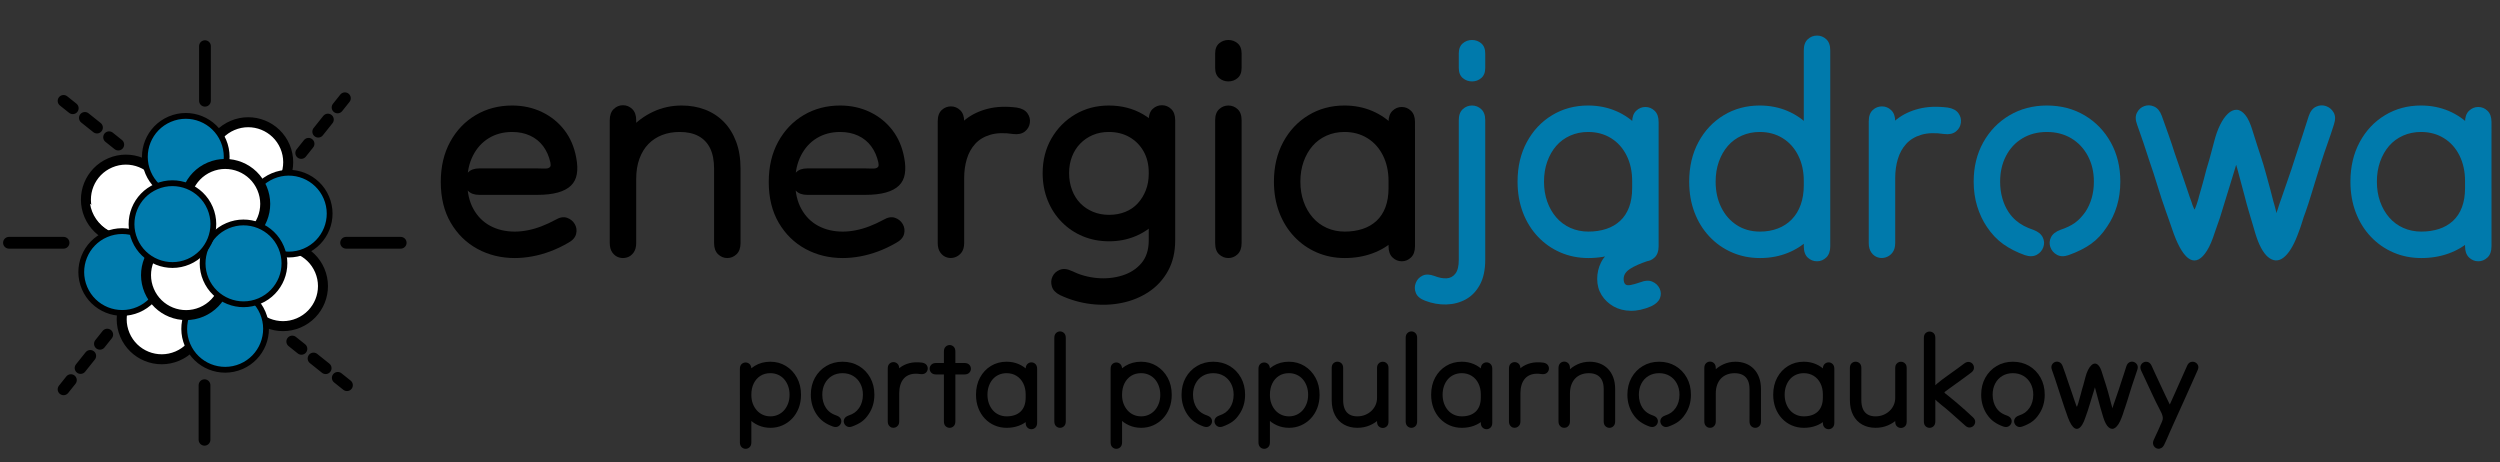 <?xml version="1.0" encoding="UTF-8"?>
<!-- Generator: Adobe Illustrator 16.0.0, SVG Export Plug-In . SVG Version: 6.00 Build 0)  -->
<svg xmlns="http://www.w3.org/2000/svg" xmlns:xlink="http://www.w3.org/1999/xlink" version="1.1" id="Warstwa_1" x="0px" y="0px" width="1276px" height="236px" viewBox="0 0 1276 236" xml:space="preserve">
<rect x="0" y="0" width="1276" height="236" fill="#333333" stroke="none"/>
<g>
	<path d="M253.918,85.956c3.3,0,6.675,0,10.125,0c3.45,0,6.825,0,10.125,0c1.2,0,2.273,0.026,3.225,0.075   c0.949,0.051,1.699,0,2.25-0.15c0.548-0.15,0.949-0.424,1.2-0.825c0.249-0.398,0.274-1.099,0.075-2.1   c-0.701-3.199-1.926-5.974-3.675-8.325c-1.751-2.349-3.975-4.148-6.675-5.4c-2.7-1.249-5.752-1.875-9.15-1.875   c-4.5,0-8.475,1.05-11.925,3.15c-3.45,2.1-6.15,5.076-8.1,8.925c-1.95,3.851-2.925,8.325-2.925,13.425c0,5.4,1.05,10.001,3.15,13.8   c2.1,3.801,4.974,6.675,8.625,8.625c3.649,1.95,7.823,2.925,12.525,2.925c2.1,0,4.298-0.225,6.6-0.675   c2.299-0.45,4.624-1.125,6.975-2.025c2.348-0.9,4.725-2,7.125-3.3c2.198-1.298,4.174-1.65,5.925-1.05   c1.749,0.6,3.075,1.676,3.975,3.225c0.9,1.551,1.125,3.225,0.675,5.025c-0.45,1.8-1.776,3.3-3.975,4.5   c-3.101,1.8-6.202,3.276-9.3,4.425c-3.101,1.151-6.176,2-9.225,2.55c-3.051,0.548-5.977,0.825-8.775,0.825   c-7,0-13.35-1.551-19.05-4.65c-5.7-3.099-10.251-7.549-13.65-13.35c-3.401-5.798-5.1-12.75-5.1-20.85   c0-7.8,1.598-14.625,4.8-20.475c3.199-5.85,7.549-10.399,13.05-13.65c5.498-3.248,11.7-4.875,18.6-4.875   c5.499,0,10.549,1.102,15.15,3.3c4.598,2.201,8.423,5.276,11.475,9.225c3.049,3.951,5.074,8.676,6.075,14.175   c0.6,3.101,0.698,5.85,0.3,8.25c-0.4,2.4-1.401,4.376-3,5.925c-1.601,1.552-3.825,2.726-6.675,3.525   c-2.85,0.801-6.375,1.2-10.575,1.2c-3.201,0-6.15,0-8.85,0c-2.7,0-5.227,0-7.575,0c-2.351,0-4.601,0-6.75,0   c-2.151,0-4.275,0-6.375,0c-2.501,0-4.401-0.675-5.7-2.025c-1.301-1.35-1.95-2.925-1.95-4.725c0-1.8,0.649-3.375,1.95-4.725   c1.299-1.35,3.199-2.025,5.7-2.025C247.518,85.956,250.619,85.956,253.918,85.956z"></path>
	<path d="M364.467,117.381c0-2.349,0-4.699,0-7.05c0-2.348,0-4.523,0-6.525c0-2.4,0-5.074,0-8.025c0-2.949,0-6.173,0-9.675   c0-4.2-0.675-7.673-2.025-10.425c-1.35-2.749-3.326-4.823-5.925-6.225c-2.602-1.399-5.801-2.1-9.6-2.1c-3.3,0-6.3,0.525-9,1.575   c-2.7,1.05-5.025,2.576-6.975,4.575c-1.95,2.001-3.476,4.5-4.575,7.5c-1.102,3-1.65,6.45-1.65,10.35c0,1.702,0,3.926,0,6.675   c0,2.751,0,5.676,0,8.775c0,3.101,0,6.176,0,9.225c0,3.051,0,5.726,0,8.025c0,2.001-0.45,3.626-1.35,4.875   c-0.9,1.249-2.025,2.074-3.375,2.475c-1.35,0.398-2.7,0.398-4.05,0c-1.35-0.401-2.475-1.226-3.375-2.475s-1.35-2.874-1.35-4.875   c0-1.898,0-4.474,0-7.725c0-3.249,0-6.799,0-10.65c0-3.849,0-7.599,0-11.25c0-3.649,0-6.825,0-9.525c0-2.7,0-4.549,0-5.55   c0-1.999,0-3.998,0-6c0-1.999,0-3.998,0-6c0-1.999,0-3.998,0-6c0-2.498,0.675-4.399,2.025-5.7c1.35-1.298,2.925-1.95,4.725-1.95   c1.8,0,3.375,0.652,4.725,1.95c1.35,1.301,2.025,3.202,2.025,5.7c0,2.201,0,4.252,0,6.15c0,1.9,0,3.801,0,5.7   c0,1.901,0,3.952,0,6.15c0,0.6,0,2.227,0,4.875c0,2.651,0,5.85,0,9.6s0,7.601,0,11.55c0,3.951,0,7.601,0,10.95   c0,3.352,0,5.925,0,7.725c0,2.001-0.45,3.626-1.35,4.875c-0.9,1.249-2.025,2.074-3.375,2.475c-1.35,0.398-2.7,0.398-4.05,0   c-1.35-0.401-2.475-1.226-3.375-2.475s-1.35-2.874-1.35-4.875c0-2.299,0-4.725,0-7.275c0-2.55,0-5.175,0-7.875   c0-2.7,0-5.423,0-8.175c0-2.749,0-5.374,0-7.875c0-5.1,0.923-9.998,2.775-14.7c1.85-4.699,4.425-8.874,7.725-12.525   c3.3-3.649,7.2-6.525,11.7-8.625c4.5-2.1,9.349-3.15,14.55-3.15c4.298,0,8.273,0.701,11.925,2.1   c3.649,1.402,6.825,3.476,9.525,6.225c2.7,2.751,4.8,6.126,6.3,10.125c1.5,4.001,2.25,8.602,2.25,13.8c0,2.302,0,4.927,0,7.875   c0,2.951,0,6.225,0,9.825c0,2.501,0,4.826,0,6.975c0,2.151,0,4.275,0,6.375s0,4.401,0,6.9c0,2.501-0.675,4.401-2.025,5.7   c-1.35,1.298-2.925,1.95-4.725,1.95c-1.8,0-3.375-0.651-4.725-1.95c-1.35-1.299-2.025-3.199-2.025-5.7   C364.467,121.956,364.467,119.732,364.467,117.381z"></path>
	<path d="M421.316,85.956c3.3,0,6.675,0,10.125,0c3.45,0,6.825,0,10.125,0c1.2,0,2.273,0.026,3.225,0.075   c0.949,0.051,1.699,0,2.25-0.15c0.548-0.15,0.949-0.424,1.2-0.825c0.249-0.398,0.274-1.099,0.075-2.1   c-0.701-3.199-1.926-5.974-3.675-8.325c-1.751-2.349-3.975-4.148-6.675-5.4c-2.7-1.249-5.752-1.875-9.15-1.875   c-4.5,0-8.475,1.05-11.925,3.15c-3.45,2.1-6.15,5.076-8.1,8.925c-1.95,3.851-2.925,8.325-2.925,13.425c0,5.4,1.05,10.001,3.15,13.8   c2.1,3.801,4.974,6.675,8.625,8.625c3.649,1.95,7.823,2.925,12.525,2.925c2.1,0,4.298-0.225,6.6-0.675   c2.299-0.45,4.624-1.125,6.975-2.025c2.348-0.9,4.725-2,7.125-3.3c2.198-1.298,4.174-1.65,5.925-1.05   c1.749,0.6,3.075,1.676,3.975,3.225c0.9,1.551,1.125,3.225,0.675,5.025c-0.45,1.8-1.776,3.3-3.975,4.5   c-3.101,1.8-6.202,3.276-9.3,4.425c-3.101,1.151-6.176,2-9.225,2.55c-3.051,0.548-5.977,0.825-8.775,0.825   c-7,0-13.35-1.551-19.05-4.65c-5.7-3.099-10.251-7.549-13.65-13.35c-3.401-5.798-5.1-12.75-5.1-20.85   c0-7.8,1.598-14.625,4.8-20.475c3.199-5.85,7.549-10.399,13.05-13.65c5.498-3.248,11.7-4.875,18.6-4.875   c5.499,0,10.549,1.102,15.15,3.3c4.598,2.201,8.423,5.276,11.475,9.225c3.049,3.951,5.074,8.676,6.075,14.175   c0.6,3.101,0.698,5.85,0.3,8.25c-0.4,2.4-1.401,4.376-3,5.925c-1.601,1.552-3.825,2.726-6.675,3.525   c-2.85,0.801-6.375,1.2-10.575,1.2c-3.201,0-6.15,0-8.85,0c-2.7,0-5.227,0-7.575,0c-2.351,0-4.601,0-6.75,0   c-2.151,0-4.275,0-6.375,0c-2.501,0-4.401-0.675-5.7-2.025c-1.301-1.35-1.95-2.925-1.95-4.725c0-1.8,0.649-3.375,1.95-4.725   c1.299-1.35,3.199-2.025,5.7-2.025C414.916,85.956,418.016,85.956,421.316,85.956z"></path>
	<path d="M505.464,68.781c-3.202,0.952-5.775,2.5-7.725,4.65c-1.95,2.151-3.375,4.725-4.275,7.725s-1.35,6.25-1.35,9.75   c0,2.301,0,4.95,0,7.95s0,6.052,0,9.15c0,3.101,0,6.051,0,8.85c0,2.801,0,5.201,0,7.2c0,2.001-0.45,3.6-1.35,4.8   c-0.9,1.2-2.025,2.025-3.375,2.475c-1.35,0.45-2.7,0.474-4.05,0.075c-1.35-0.401-2.475-1.226-3.375-2.475s-1.35-2.874-1.35-4.875   c0-2.1,0-4.725,0-7.875s0-6.45,0-9.9c0-3.45,0-6.724,0-9.825c0-3.098,0-5.599,0-7.5c0-2.798,0-5.749,0-8.85   c0-3.098,0-6.225,0-9.375c0-3.15,0-6.075,0-8.775c0-2.599,0.675-4.523,2.025-5.775c1.35-1.249,2.925-1.875,4.725-1.875   c1.8,0,3.375,0.651,4.725,1.95c1.35,1.301,2.025,3.201,2.025,5.7c0,3.3,0,6.375,0,9.225s0,5.7,0,8.55c0,2.85,0,5.925,0,9.225   c0,1.301,0,3.45,0,6.45s0,6.352,0,10.05c0,3.701,0,7.226,0,10.575c0,3.352,0,6.026,0,8.025c0,2.001-0.45,3.6-1.35,4.8   c-0.9,1.2-2.025,2.025-3.375,2.475c-1.35,0.45-2.7,0.474-4.05,0.075c-1.35-0.401-2.475-1.226-3.375-2.475s-1.35-2.874-1.35-4.875   c0-2.798,0-6.199,0-10.2c0-3.998,0-7.849,0-11.55c0-3.698,0-6.499,0-8.4c0-4.298,0.525-8.499,1.575-12.6   c1.05-4.099,2.625-7.898,4.725-11.4c2.1-3.5,4.748-6.5,7.95-9c3.199-2.499,6.975-4.298,11.325-5.4c4.35-1.1,9.274-1.299,14.775-0.6   c2.499,0.401,4.298,1.35,5.4,2.85c1.099,1.5,1.523,3.15,1.275,4.95c-0.25,1.8-1.102,3.277-2.55,4.425   c-1.451,1.15-3.427,1.575-5.925,1.275C512.563,67.708,508.664,67.832,505.464,68.781z"></path>
	<path d="M559.915,141.906c4.5,0.398,8.775-0.026,12.825-1.275c4.05-1.252,7.324-3.352,9.825-6.3   c2.499-2.951,3.75-6.825,3.75-11.625c0-7.099,0-13.474,0-19.125c0-5.648,0-10.823,0-15.525c0-4.099-0.876-7.699-2.625-10.8   c-1.751-3.099-4.151-5.524-7.2-7.275c-3.051-1.748-6.576-2.625-10.575-2.625c-3,0-5.726,0.525-8.175,1.575   c-2.451,1.05-4.575,2.501-6.375,4.35c-1.8,1.852-3.201,4.05-4.2,6.6c-1.001,2.55-1.5,5.376-1.5,8.475   c0,3.101,0.499,5.977,1.5,8.625c0.999,2.651,2.4,4.901,4.2,6.75c1.8,1.852,3.949,3.3,6.45,4.35c2.499,1.05,5.25,1.575,8.25,1.575   s5.749-0.5,8.25-1.5c2.499-0.999,4.624-2.449,6.375-4.35c1.749-1.898,3.124-4.125,4.125-6.675c0.999-2.55,1.5-5.375,1.5-8.475   c0-2.798,0-5.775,0-8.925c0-3.15,0-6.323,0-9.525c0-3.199,0-6.15,0-8.85c0-2.599,0.675-4.523,2.025-5.775   c1.35-1.249,2.925-1.875,4.725-1.875s3.375,0.652,4.725,1.95c1.35,1.301,2.025,3.202,2.025,5.7c0,3.3,0,6.401,0,9.3   c0,2.901,0,5.775,0,8.625s0,5.977,0,9.375c0,5.001-0.851,9.6-2.55,13.8c-1.702,4.2-4.076,7.852-7.125,10.95   c-3.052,3.101-6.626,5.5-10.725,7.2c-4.102,1.702-8.55,2.55-13.35,2.55s-9.251-0.849-13.35-2.55   c-4.102-1.699-7.702-4.125-10.8-7.275c-3.101-3.15-5.501-6.848-7.2-11.1c-1.702-4.249-2.55-8.873-2.55-13.875   c0-6.6,1.5-12.499,4.5-17.7c3-5.199,7.05-9.3,12.15-12.3s10.8-4.5,17.1-4.5c6.499,0,12.3,1.477,17.4,4.425   c5.1,2.951,9.124,7,12.075,12.15c2.948,5.151,4.425,11.025,4.425,17.625c0,7.001,0,13.35,0,19.05c0,5.7,0,10.901,0,15.6   c0,5.902-1.2,11.048-3.6,15.45c-2.4,4.399-5.651,7.973-9.75,10.725c-4.102,2.75-8.7,4.65-13.8,5.7s-10.376,1.249-15.825,0.601   c-5.452-0.652-10.725-2.176-15.825-4.576c-2.201-1.102-3.577-2.55-4.125-4.35c-0.551-1.8-0.45-3.502,0.3-5.1   c0.75-1.601,1.999-2.751,3.75-3.45c1.749-0.701,3.773-0.501,6.075,0.6C551.114,140.305,555.415,141.505,559.915,141.906z"></path>
	<path d="M620.215,31.956c0-0.698,0-1.399,0-2.1c0-0.698,0-1.549,0-2.55c0-2.299,0.675-4.024,2.025-5.175   c1.35-1.148,2.925-1.725,4.725-1.725s3.375,0.577,4.725,1.725c1.35,1.15,2.025,2.875,2.025,5.175c0,1.001,0,1.852,0,2.55   c0,0.701,0,1.402,0,2.1c0,0.701,0,1.601,0,2.7c0,2.301-0.675,4.026-2.025,5.175c-1.35,1.151-2.925,1.725-4.725,1.725   s-3.375-0.574-4.725-1.725c-1.35-1.148-2.025-2.874-2.025-5.175C620.215,33.557,620.215,32.657,620.215,31.956z M620.215,117.606   c0-2.198,0-4.324,0-6.375c0-2.048,0-4.024,0-5.925c0-3.398,0-6.349,0-8.85c0-2.499,0-4.999,0-7.5c0-2.499,0-5.449,0-8.85   c0-1.898,0-3.799,0-5.7c0-1.898,0-3.923,0-6.075c0-2.149,0-4.474,0-6.975c0-2.498,0.675-4.373,2.025-5.625   c1.35-1.249,2.925-1.875,4.725-1.875s3.375,0.626,4.725,1.875c1.35,1.252,2.025,3.127,2.025,5.625c0,2.602,0,4.875,0,6.825   s0,3.851,0,5.7c0,1.852,0,3.926,0,6.225c0,2.302,0,4.976,0,8.025c0,3.051,0,6.101,0,9.15c0,3.051,0,5.726,0,8.025   c0,2.302,0,4.451,0,6.45c0,2.001,0,3.975,0,5.925s0,4.076,0,6.375c0,2.501-0.675,4.401-2.025,5.7   c-1.35,1.298-2.925,1.95-4.725,1.95s-3.375-0.625-4.725-1.875c-1.35-1.249-2.025-3.173-2.025-5.775   C620.215,121.956,620.215,119.807,620.215,117.606z"></path>
	<path d="M722.213,69.456c0,2.201,0,4.526,0,6.975c0,2.452,0,5.25,0,8.4s0,6.876,0,11.175c0,5.7-0.9,10.75-2.699,15.15   c-1.801,4.401-4.328,8.125-7.576,11.175c-3.25,3.052-7.049,5.376-11.4,6.975c-4.35,1.599-9.074,2.4-14.174,2.4   s-9.852-0.952-14.25-2.85c-4.402-1.898-8.25-4.598-11.55-8.1c-3.3-3.5-5.851-7.625-7.65-12.375c-1.8-4.749-2.7-9.975-2.7-15.675   c0-7.598,1.575-14.325,4.725-20.175c3.149-5.85,7.449-10.425,12.9-13.725c5.449-3.3,11.574-4.95,18.375-4.95   c5.1,0,9.824,0.926,14.176,2.775c4.35,1.852,8.148,4.5,11.398,7.95c3.25,3.45,5.799,7.526,7.65,12.225   c1.85,4.702,2.775,9.9,2.775,15.6c0,2.301,0,4.526,0,6.675c0,2.152,0,4.2,0,6.15c0,1.95,0,3.776,0,5.475c0,2.7,0,5.201,0,7.5   c0,2.302,0,4.8,0,7.5c0,2.501-0.676,4.399-2.025,5.7c-1.35,1.298-2.924,1.95-4.725,1.95s-3.375-0.651-4.725-1.95   c-1.35-1.301-2.025-3.199-2.025-5.7c0-1.598,0-3.249,0-4.95c0-1.699,0-3.375,0-5.025c0-1.65,0-3.323,0-5.025   c0-1.099,0-2.824,0-5.175c0-2.349,0-4.749,0-7.2c0-2.449,0-4.425,0-5.925c0-4.898-0.951-9.249-2.85-13.05   c-1.9-3.799-4.553-6.75-7.951-8.85c-3.4-2.1-7.301-3.15-11.699-3.15c-3.301,0-6.352,0.626-9.15,1.875   c-2.801,1.252-5.174,3-7.125,5.25c-1.949,2.25-3.475,4.927-4.574,8.025c-1.102,3.101-1.65,6.501-1.65,10.2   c0,3.701,0.549,7.102,1.65,10.2c1.1,3.101,2.648,5.801,4.65,8.1c1.998,2.301,4.398,4.076,7.199,5.325   c2.799,1.251,5.85,1.875,9.15,1.875c3.299,0,6.322-0.45,9.074-1.35c2.75-0.9,5.123-2.273,7.125-4.125   c2-1.849,3.525-4.174,4.576-6.975c1.049-2.799,1.574-6.049,1.574-9.75c0-2.899,0-5.949,0-9.15c0-3.199,0-6.349,0-9.45   c0-3.099,0-5.974,0-8.625c0-2.648,0-4.824,0-6.525c0-2.499,0.676-4.399,2.025-5.7c1.35-1.298,2.924-1.95,4.725-1.95   s3.375,0.652,4.725,1.95c1.35,1.301,2.025,3.202,2.025,5.7C722.213,64.858,722.213,67.258,722.213,69.456z"></path>
	<path fill="#007AAC" d="M758.063,67.206c0,1.8,0,3.675,0,5.625c0,1.95,0,4.151,0,6.6c0,2.452,0,5.426,0,8.925c0,2.1,0,4.901,0,8.4   c0,3.501,0,7.35,0,11.55s0,8.4,0,12.6c0,4.2,0,8.1,0,11.7c0,5.1-0.9,9.324-2.699,12.675c-1.801,3.349-4.201,5.85-7.201,7.5   s-6.326,2.523-9.975,2.625c-3.652,0.098-7.275-0.551-10.875-1.95c-2.4-0.899-3.949-2.2-4.65-3.9   c-0.697-1.702-0.725-3.401-0.074-5.1c0.65-1.702,1.799-2.951,3.449-3.75c1.65-0.801,3.676-0.75,6.076,0.15   c2.299,0.9,4.373,1.299,6.225,1.2c1.85-0.101,3.35-0.9,4.5-2.4c1.148-1.5,1.725-3.851,1.725-7.05c0-7.099,0-13.148,0-18.15   c0-4.999,0-9.548,0-13.65c0-4.099,0-8.25,0-12.45c0-3.098,0-6.173,0-9.225c0-3.049,0-6.049,0-9c0-2.949,0-5.874,0-8.775   c0-2.498,0.676-4.373,2.025-5.625c1.35-1.249,2.924-1.875,4.725-1.875s3.375,0.626,4.725,1.875c1.35,1.252,2.025,3.127,2.025,5.625   C758.063,63.456,758.063,65.406,758.063,67.206z M744.563,31.956c0-0.698,0-1.399,0-2.1c0-0.698,0-1.549,0-2.55   c0-2.299,0.676-4.024,2.025-5.175c1.35-1.148,2.924-1.725,4.725-1.725s3.375,0.577,4.725,1.725c1.35,1.15,2.025,2.875,2.025,5.175   c0,1.001,0,1.852,0,2.55c0,0.701,0,1.402,0,2.1c0,0.701,0,1.601,0,2.7c0,2.301-0.676,4.026-2.025,5.175   c-1.35,1.151-2.924,1.725-4.725,1.725s-3.375-0.574-4.725-1.725c-1.35-1.148-2.025-2.874-2.025-5.175   C744.563,33.557,744.563,32.657,744.563,31.956z"></path>
	<path fill="#007AAC" d="M846.563,69.456c0,2.201,0,4.526,0,6.975c0,2.452,0,5.25,0,8.4s0,6.876,0,11.175   c0,5.7-0.9,10.75-2.699,15.15c-1.801,4.401-4.328,8.125-7.576,11.175c-3.25,3.052-7.049,5.376-11.4,6.975   c-4.35,1.599-9.074,2.4-14.174,2.4s-9.852-0.952-14.25-2.85c-4.402-1.898-8.25-4.598-11.551-8.1c-3.299-3.5-5.85-7.625-7.65-12.375   c-1.799-4.749-2.699-9.975-2.699-15.675c0-7.598,1.574-14.325,4.725-20.175s7.449-10.425,12.9-13.725   c5.449-3.3,11.574-4.95,18.375-4.95c5.1,0,9.824,0.926,14.176,2.775c4.35,1.852,8.148,4.5,11.398,7.95   c3.25,3.45,5.799,7.526,7.65,12.225c1.85,4.702,2.775,9.9,2.775,15.6c0,2.301,0,4.526,0,6.675c0,2.152,0,4.2,0,6.15   c0,1.95,0,3.776,0,5.475c0,2.7,0,5.201,0,7.5c0,2.302,0,4.8,0,7.5c0,2.501-0.676,4.399-2.025,5.7   c-1.35,1.298-2.924,1.95-4.725,1.95s-3.375-0.651-4.725-1.95c-1.35-1.301-2.025-3.199-2.025-5.7c0-1.598,0-3.249,0-4.95   c0-1.699,0-3.375,0-5.025c0-1.65,0-3.323,0-5.025c0-1.099,0-2.824,0-5.175c0-2.349,0-4.749,0-7.2c0-2.449,0-4.425,0-5.925   c0-4.898-0.951-9.249-2.85-13.05c-1.9-3.799-4.553-6.75-7.951-8.85c-3.4-2.1-7.301-3.15-11.699-3.15   c-3.301,0-6.352,0.626-9.15,1.875c-2.801,1.252-5.174,3-7.125,5.25c-1.949,2.25-3.475,4.927-4.574,8.025   c-1.102,3.101-1.65,6.501-1.65,10.2c0,3.701,0.549,7.102,1.65,10.2c1.1,3.101,2.648,5.801,4.65,8.1   c1.998,2.301,4.398,4.076,7.199,5.325c2.799,1.251,5.85,1.875,9.15,1.875c3.299,0,6.322-0.45,9.074-1.35   c2.75-0.9,5.123-2.273,7.125-4.125c2-1.849,3.525-4.174,4.576-6.975c1.049-2.799,1.574-6.049,1.574-9.75c0-2.899,0-5.949,0-9.15   c0-3.199,0-6.349,0-9.45c0-3.099,0-5.974,0-8.625c0-2.648,0-4.824,0-6.525c0-2.499,0.676-4.399,2.025-5.7   c1.35-1.298,2.924-1.95,4.725-1.95s3.375,0.652,4.725,1.95c1.35,1.301,2.025,3.202,2.025,5.7   C846.563,64.858,846.563,67.258,846.563,69.456z M831.938,137.256c-2.152,1.399-3.225,3.098-3.225,5.1   c0,1.2,0.248,2.074,0.75,2.625c0.498,0.549,1.373,0.725,2.625,0.525c1.248-0.202,3.023-0.701,5.324-1.5   c2.299-0.9,4.299-0.975,6-0.225c1.699,0.75,2.926,1.924,3.676,3.525c0.75,1.599,0.799,3.225,0.15,4.875   c-0.652,1.649-2.127,3.023-4.426,4.125c-3.701,1.598-7.199,2.373-10.5,2.324c-3.301-0.051-6.225-0.801-8.775-2.25   c-2.549-1.451-4.574-3.375-6.074-5.775s-2.25-5.151-2.25-8.25c0-2.901,0.623-5.65,1.875-8.25c1.248-2.602,3.424-5.074,6.525-7.425   c3.098-2.349,7.5-4.474,13.199-6.375c2.4-0.799,4.398-0.75,6,0.15c1.598,0.9,2.699,2.201,3.301,3.9   c0.6,1.702,0.498,3.401-0.301,5.1c-0.801,1.699-2.4,2.949-4.801,3.75C837.113,134.504,834.086,135.854,831.938,137.256z"></path>
	<path fill="#007AAC" d="M934.162,31.206c0,1.601,0,3.251,0,4.95c0,1.702,0,3.801,0,6.3c0,5.7,0,10.575,0,14.625   c0,4.05,0,7.852,0,11.4c0,3.551,0,7.35,0,11.4c0,4.05,0,8.925,0,14.625c0,5.7-0.9,10.826-2.699,15.375   c-1.801,4.551-4.328,8.451-7.576,11.7c-3.25,3.251-7.049,5.751-11.4,7.5c-4.35,1.749-9.074,2.625-14.174,2.625   s-9.852-0.952-14.25-2.85c-4.402-1.898-8.25-4.598-11.551-8.1c-3.299-3.5-5.85-7.625-7.65-12.375   c-1.799-4.749-2.699-9.975-2.699-15.675c0-7.598,1.574-14.325,4.725-20.175s7.449-10.425,12.9-13.725   c5.449-3.3,11.574-4.95,18.375-4.95c5.1,0,9.824,0.926,14.176,2.775c4.35,1.852,8.148,4.5,11.398,7.95   c3.25,3.45,5.799,7.526,7.65,12.225c1.85,4.702,2.775,9.9,2.775,15.6c0,3.401,0,6.651,0,9.75c0,3.101,0,5.951,0,8.55   c0,2.7,0,5.201,0,7.5c0,2.302,0,4.8,0,7.5c0,2.501-0.676,4.399-2.025,5.7c-1.35,1.298-2.924,1.95-4.725,1.95   s-3.375-0.625-4.725-1.875c-1.35-1.251-2.025-3.173-2.025-5.775c0-2.899,0-5.573,0-8.025c0-2.449,0-4.774,0-6.975   c0-1.099,0-2.824,0-5.175c0-2.349,0-4.749,0-7.2c0-2.449,0-4.425,0-5.925c0-4.898-0.951-9.249-2.85-13.05   c-1.9-3.799-4.553-6.75-7.951-8.85c-3.4-2.1-7.301-3.15-11.699-3.15c-3.301,0-6.352,0.626-9.15,1.875   c-2.801,1.252-5.174,3-7.125,5.25c-1.949,2.25-3.475,4.927-4.574,8.025c-1.102,3.101-1.65,6.501-1.65,10.2   c0,4.901,0.949,9.277,2.85,13.125c1.898,3.851,4.549,6.876,7.951,9.075c3.398,2.201,7.35,3.3,11.85,3.3   c3.299,0,6.322-0.525,9.074-1.575c2.75-1.05,5.123-2.6,7.125-4.65c2-2.048,3.525-4.549,4.576-7.5   c1.049-2.948,1.574-6.274,1.574-9.975c0-5.299,0-9.9,0-13.8s0-7.399,0-10.5c0-3.098,0-6.023,0-8.775c0-2.749,0-5.625,0-8.625   s0-6.45,0-10.35c0-1.8,0-3.574,0-5.325c0-1.749,0-3.549,0-5.4c0-1.849,0-3.874,0-6.075c0-2.499,0.676-4.374,2.025-5.625   c1.35-1.25,2.924-1.875,4.725-1.875s3.375,0.625,4.725,1.875c1.35,1.251,2.025,3.126,2.025,5.625   C934.162,27.756,934.162,29.608,934.162,31.206z"></path>
	<path fill="#007AAC" d="M980.662,68.781c-3.201,0.952-5.775,2.5-7.725,4.65c-1.951,2.151-3.375,4.725-4.275,7.725   s-1.35,6.25-1.35,9.75c0,2.301,0,4.95,0,7.95s0,6.052,0,9.15c0,3.101,0,6.051,0,8.85c0,2.801,0,5.201,0,7.2   c0,2.001-0.451,3.6-1.352,4.8c-0.898,1.2-2.023,2.025-3.375,2.475c-1.35,0.45-2.699,0.474-4.049,0.075   c-1.35-0.401-2.475-1.226-3.375-2.475s-1.35-2.874-1.35-4.875c0-2.1,0-4.725,0-7.875s0-6.45,0-9.9c0-3.45,0-6.724,0-9.825   c0-3.098,0-5.599,0-7.5c0-2.798,0-5.749,0-8.85c0-3.098,0-6.225,0-9.375c0-3.15,0-6.075,0-8.775c0-2.599,0.674-4.523,2.023-5.775   c1.352-1.249,2.926-1.875,4.727-1.875c1.799,0,3.375,0.651,4.725,1.95c1.35,1.301,2.025,3.201,2.025,5.7c0,3.3,0,6.375,0,9.225   s0,5.7,0,8.55c0,2.85,0,5.925,0,9.225c0,1.301,0,3.45,0,6.45s0,6.352,0,10.05c0,3.701,0,7.226,0,10.575c0,3.352,0,6.026,0,8.025   c0,2.001-0.451,3.6-1.352,4.8c-0.898,1.2-2.023,2.025-3.375,2.475c-1.35,0.45-2.699,0.474-4.049,0.075   c-1.35-0.401-2.475-1.226-3.375-2.475s-1.35-2.874-1.35-4.875c0-2.798,0-6.199,0-10.2c0-3.998,0-7.849,0-11.55   c0-3.698,0-6.499,0-8.4c0-4.298,0.523-8.499,1.574-12.6c1.051-4.099,2.625-7.898,4.725-11.4c2.1-3.5,4.748-6.5,7.951-9   c3.199-2.499,6.975-4.298,11.324-5.4c4.35-1.1,9.273-1.299,14.775-0.6c2.498,0.401,4.299,1.35,5.4,2.85   c1.098,1.5,1.523,3.15,1.273,4.95c-0.25,1.8-1.102,3.277-2.549,4.425c-1.451,1.15-3.428,1.575-5.926,1.275   C987.762,67.708,983.861,67.832,980.662,68.781z"></path>
	<path fill="#007AAC" d="M1022.438,124.581c-3.15-2.25-5.926-5.175-8.326-8.775c-2.1-3.099-3.75-6.6-4.949-10.5   s-1.801-8.1-1.801-12.6c0-7.5,1.625-14.175,4.875-20.025s7.699-10.448,13.352-13.8c5.648-3.35,12.023-5.025,19.125-5.025   c7.199,0,13.623,1.676,19.273,5.025c5.648,3.352,10.1,7.95,13.352,13.8c3.248,5.85,4.875,12.525,4.875,20.025   c0,4.402-0.578,8.527-1.727,12.375c-1.15,3.851-2.826,7.376-5.023,10.575c-2.4,3.701-5.152,6.651-8.25,8.85   c-3.102,2.201-6.9,4.102-11.4,5.7c-2.303,0.799-4.275,0.75-5.926-0.15s-2.775-2.198-3.375-3.9c-0.6-1.699-0.502-3.375,0.301-5.025   c0.799-1.65,2.4-2.925,4.799-3.825c3-0.999,5.449-2.175,7.352-3.525c1.898-1.35,3.697-3.225,5.398-5.625   c1.4-2.1,2.477-4.449,3.227-7.05c0.75-2.599,1.125-5.4,1.125-8.4c0-4.898-1.027-9.274-3.076-13.125   c-2.051-3.848-4.875-6.848-8.475-9c-3.6-2.149-7.75-3.225-12.449-3.225c-4.703,0-8.852,1.076-12.451,3.225   c-3.6,2.152-6.4,5.152-8.4,9c-2,3.851-3,8.227-3,13.125c0,3,0.375,5.827,1.125,8.475c0.75,2.651,1.824,5.025,3.227,7.125   c1.098,1.601,2.273,2.951,3.523,4.05c1.25,1.102,2.625,2.051,4.125,2.85c1.5,0.802,3.15,1.5,4.951,2.1   c2.4,0.9,3.998,2.175,4.799,3.825c0.801,1.65,0.9,3.326,0.301,5.025c-0.6,1.702-1.725,3-3.375,3.9s-3.676,0.949-6.074,0.15   C1029.262,128.706,1025.588,126.831,1022.438,124.581z"></path>
	<path fill="#007AAC" d="M1106.738,68.556c1.148,3.202,2.225,6.401,3.225,9.6c0.9,2.5,1.824,5.175,2.775,8.025   c0.949,2.85,1.875,5.55,2.775,8.1c0.898,2.55,1.598,4.626,2.1,6.225c0.199,0.6,0.398,1.15,0.6,1.65   c0.199,0.501,0.35,0.926,0.449,1.275c0.1,0.352,0.199,0.675,0.301,0.975c0.098,0.3,0.199,0.551,0.301,0.75   c0.199,0.401,0.348,0.75,0.449,1.05c0.098,0.3,0.174,0.501,0.225,0.6c0.049,0.101,0.125,0.101,0.225,0   c0.1-0.099,0.199-0.3,0.301-0.6c0.098-0.3,0.248-0.698,0.449-1.2c0.1-0.199,0.199-0.474,0.301-0.825   c0.098-0.349,0.225-0.75,0.375-1.2c0.15-0.45,0.301-0.923,0.449-1.425c0.15-0.499,0.275-0.999,0.375-1.5   c0.5-1.699,0.924-3.173,1.275-4.425c0.35-1.25,0.725-2.6,1.125-4.05c0.398-1.448,0.85-3.173,1.35-5.175   c0.199-0.699,0.426-1.449,0.676-2.25c0.248-0.799,0.525-1.725,0.824-2.775c0.301-1.05,0.65-2.349,1.051-3.9   c0.398-1.549,0.9-3.424,1.5-5.625c0.799-3.098,1.801-5.85,3-8.25c1.199-2.4,2.523-4.275,3.975-5.625   c1.449-1.35,2.926-1.999,4.426-1.95c1.5,0.051,2.947,0.926,4.35,2.625c1.398,1.702,2.648,4.401,3.75,8.1   c0.6,1.9,1.1,3.476,1.5,4.725c0.398,1.252,0.75,2.351,1.051,3.3c0.299,0.952,0.574,1.8,0.824,2.55   c0.248,0.75,0.525,1.575,0.824,2.475c0.9,2.7,1.75,5.526,2.551,8.475c0.799,2.951,1.549,5.7,2.25,8.25   c0.699,2.55,1.25,4.676,1.65,6.375c0.199,0.701,0.375,1.301,0.525,1.8c0.148,0.501,0.273,0.952,0.375,1.35   c0.098,0.401,0.172,0.727,0.225,0.975c0.049,0.25,0.123,0.525,0.225,0.825c0.098,0.401,0.174,0.75,0.225,1.05   c0.049,0.3,0.076,0.501,0.076,0.6c0,0.101-0.027,0.126-0.076,0.075c-0.051-0.049-0.074-0.124-0.074-0.225   c0-0.098,0.023-0.3,0.074-0.6c0.049-0.3,0.125-0.6,0.225-0.9c0.1-0.199,0.199-0.45,0.301-0.75c0.098-0.3,0.199-0.623,0.301-0.975   c0.098-0.35,0.225-0.75,0.375-1.2c0.148-0.45,0.322-0.975,0.523-1.575c0.199-0.6,0.451-1.298,0.75-2.1   c0.9-2.6,1.775-5.124,2.625-7.575c0.85-2.449,1.699-4.924,2.551-7.425c0.848-2.499,1.725-5.199,2.625-8.1   c0.9-2.599,1.898-5.625,3-9.075c1.1-3.45,2.148-6.724,3.15-9.825c0.799-2.4,2.049-3.999,3.75-4.8c1.699-0.799,3.398-0.9,5.1-0.3   c1.699,0.6,3,1.702,3.9,3.3c0.9,1.601,0.949,3.6,0.15,6c-1.002,3.202-2.127,6.551-3.375,10.05c-1.252,3.501-2.277,6.551-3.076,9.15   c-0.9,2.901-1.799,5.775-2.699,8.625s-1.777,5.7-2.625,8.55c-0.852,2.85-1.777,5.677-2.775,8.475c-0.4,1.001-0.727,1.901-0.975,2.7   c-0.252,0.801-0.502,1.601-0.75,2.4c-0.252,0.801-0.551,1.725-0.9,2.775c-0.352,1.05-0.824,2.325-1.426,3.825   c-1.102,2.901-2.275,5.325-3.523,7.275c-1.252,1.95-2.527,3.398-3.826,4.35c-1.301,0.949-2.602,1.373-3.9,1.275   c-1.301-0.101-2.574-0.675-3.824-1.725c-1.252-1.05-2.426-2.599-3.525-4.65c-1.102-2.048-2.1-4.575-3-7.575   c-0.502-1.8-0.926-3.249-1.275-4.35c-0.352-1.099-0.65-2.1-0.898-3c-0.252-0.9-0.578-1.999-0.977-3.3   c-0.699-2.299-1.551-5.4-2.549-9.3c-1.002-3.9-2.152-8.199-3.451-12.9c-1.301-4.699-2.75-9.398-4.35-14.1   c-0.502-1.5-1.225-2.1-2.174-1.8c-0.953,0.3-1.902,0.9-2.852,1.8c-0.951,0.9-1.676,1.5-2.174,1.8c-0.502,0.3-0.551-0.349-0.15-1.95   c0.799-3.098,1.801-5.85,3-8.25c1.199-2.4,2.523-4.275,3.975-5.625c1.449-1.35,2.926-1.999,4.426-1.95   c1.5,0.051,2.947,0.926,4.35,2.625c1.398,1.702,2.648,4.401,3.75,8.1c0.699,2.1,0.875,3.525,0.525,4.275   c-0.352,0.75-0.975,1.2-1.875,1.35c-0.9,0.15-1.801,0.45-2.701,0.9c-0.898,0.45-1.6,1.477-2.1,3.075c-1.199,4.301-2.4,8.4-3.6,12.3   s-2.301,7.477-3.301,10.725c-1,3.25-1.9,6.176-2.699,8.775c-0.301,1.102-0.6,2.077-0.9,2.925c-0.299,0.851-0.65,1.852-1.049,3   c-0.402,1.151-0.953,2.726-1.65,4.725c-1.201,3.802-2.502,6.825-3.9,9.075c-1.402,2.25-2.826,3.75-4.275,4.5   c-1.451,0.75-2.9,0.75-4.35,0c-1.451-0.75-2.875-2.227-4.275-4.425c-1.4-2.198-2.752-5.048-4.049-8.55   c-0.701-2.1-1.275-3.75-1.727-4.95c-0.449-1.2-0.824-2.273-1.125-3.225c-0.299-0.949-0.699-2.074-1.199-3.375   c-1.5-4.2-2.926-8.524-4.275-12.975c-1.35-4.449-2.676-8.524-3.975-12.225c-1-3.199-2.051-6.398-3.15-9.6   c-1.102-3.199-2.201-6.349-3.299-9.45c-0.9-2.4-0.926-4.425-0.076-6.075s2.1-2.775,3.75-3.375s3.324-0.525,5.025,0.225   c1.699,0.75,3,2.325,3.9,4.725C1104.463,62.207,1105.588,65.357,1106.738,68.556z"></path>
	<path fill="#007AAC" d="M1271.662,69.456c0,2.201,0,4.526,0,6.975c0,2.452,0,5.25,0,8.4s0,6.876,0,11.175   c0,5.7-0.9,10.75-2.699,15.15c-1.801,4.401-4.328,8.125-7.576,11.175c-3.25,3.052-7.049,5.376-11.4,6.975   c-4.35,1.599-9.074,2.4-14.174,2.4s-9.852-0.952-14.25-2.85c-4.402-1.898-8.25-4.598-11.551-8.1c-3.299-3.5-5.85-7.625-7.65-12.375   c-1.799-4.749-2.699-9.975-2.699-15.675c0-7.598,1.574-14.325,4.725-20.175s7.449-10.425,12.9-13.725   c5.449-3.3,11.574-4.95,18.375-4.95c5.1,0,9.824,0.926,14.176,2.775c4.35,1.852,8.148,4.5,11.398,7.95   c3.25,3.45,5.799,7.526,7.65,12.225c1.85,4.702,2.775,9.9,2.775,15.6c0,2.301,0,4.526,0,6.675c0,2.152,0,4.2,0,6.15   c0,1.95,0,3.776,0,5.475c0,2.7,0,5.201,0,7.5c0,2.302,0,4.8,0,7.5c0,2.501-0.676,4.399-2.025,5.7   c-1.35,1.298-2.924,1.95-4.725,1.95s-3.375-0.651-4.725-1.95c-1.35-1.301-2.025-3.199-2.025-5.7c0-1.598,0-3.249,0-4.95   c0-1.699,0-3.375,0-5.025c0-1.65,0-3.323,0-5.025c0-1.099,0-2.824,0-5.175c0-2.349,0-4.749,0-7.2c0-2.449,0-4.425,0-5.925   c0-4.898-0.951-9.249-2.85-13.05c-1.9-3.799-4.553-6.75-7.951-8.85c-3.4-2.1-7.301-3.15-11.699-3.15   c-3.301,0-6.352,0.626-9.15,1.875c-2.801,1.252-5.174,3-7.125,5.25c-1.949,2.25-3.475,4.927-4.574,8.025   c-1.102,3.101-1.65,6.501-1.65,10.2c0,3.701,0.549,7.102,1.65,10.2c1.1,3.101,2.648,5.801,4.65,8.1   c1.998,2.301,4.398,4.076,7.199,5.325c2.799,1.251,5.85,1.875,9.15,1.875c3.299,0,6.322-0.45,9.074-1.35   c2.75-0.9,5.123-2.273,7.125-4.125c2-1.849,3.525-4.174,4.576-6.975c1.049-2.799,1.574-6.049,1.574-9.75c0-2.899,0-5.949,0-9.15   c0-3.199,0-6.349,0-9.45c0-3.099,0-5.974,0-8.625c0-2.648,0-4.824,0-6.525c0-2.499,0.676-4.399,2.025-5.7   c1.35-1.298,2.924-1.95,4.725-1.95s3.375,0.652,4.725,1.95c1.35,1.301,2.025,3.202,2.025,5.7   C1271.662,64.858,1271.662,67.258,1271.662,69.456z"></path>
</g>
<g>
	<path d="M377.642,222.91c0-1.04,0-2.135,0-3.283s0-2.307,0-3.477c0-1.127,0-2.427,0-3.9c0-1.473,0-3.131,0-4.973s0-3.803,0-5.883   c0-3.292,0.671-6.195,2.015-8.709c1.342-2.514,3.185-4.485,5.525-5.916c2.34-1.43,5.005-2.145,7.995-2.145   c2.946,0,5.6,0.727,7.962,2.178c2.361,1.452,4.235,3.445,5.623,5.98c1.386,2.534,2.08,5.449,2.08,8.742   c0,2.47-0.401,4.734-1.203,6.792c-0.802,2.059-1.917,3.835-3.348,5.33s-3.087,2.655-4.973,3.478   c-1.885,0.822-3.911,1.234-6.077,1.234c-2.21,0-4.269-0.422-6.175-1.268c-1.907-0.844-3.564-2.014-4.972-3.51   c-1.409-1.494-2.502-3.26-3.283-5.297c-0.78-2.037-1.17-4.246-1.17-6.631c0-1.43,0-2.979,0-4.646s0-3.271,0-4.811   c0-1.537,0-2.827,0-3.867c0-1.127,0.292-1.961,0.877-2.502c0.585-0.542,1.268-0.813,2.047-0.813c0.78,0,1.463,0.281,2.048,0.844   c0.585,0.564,0.877,1.389,0.877,2.471c0,1.561,0,2.947,0,4.16s0,2.514,0,3.9s0,3.142,0,5.264c0,1.561,0.237,2.99,0.715,4.291   c0.477,1.3,1.147,2.448,2.015,3.445c0.866,0.996,1.895,1.766,3.087,2.307c1.191,0.543,2.502,0.813,3.933,0.813   c1.386,0,2.675-0.27,3.867-0.813c1.191-0.541,2.22-1.3,3.088-2.275c0.866-0.975,1.549-2.133,2.047-3.477   c0.498-1.343,0.748-2.816,0.748-4.42s-0.239-3.076-0.715-4.42c-0.477-1.344-1.148-2.514-2.015-3.51   c-0.868-0.997-1.908-1.766-3.12-2.309c-1.214-0.541-2.535-0.813-3.965-0.813c-1.95,0-3.651,0.467-5.103,1.398   c-1.453,0.932-2.579,2.221-3.38,3.867c-0.802,1.646-1.202,3.532-1.202,5.654c0,1.431,0,2.937,0,4.518c0,1.582,0,3.207,0,4.875   c0,1.669,0,3.348,0,5.038c0,1.474,0,2.751,0,3.835c0,1.082,0,2.102,0,3.055s0,1.972,0,3.055s-0.292,1.906-0.877,2.471   c-0.585,0.563-1.268,0.845-2.048,0.845c-0.78,0-1.462-0.282-2.047-0.845c-0.585-0.564-0.877-1.388-0.877-2.471   C377.642,224.902,377.642,223.95,377.642,222.91z"></path>
	<path d="M420.379,215.272c-1.365-0.976-2.567-2.243-3.607-3.802c-0.91-1.344-1.625-2.861-2.145-4.551s-0.78-3.51-0.78-5.46   c0-3.25,0.704-6.143,2.112-8.677c1.408-2.535,3.336-4.528,5.785-5.98c2.448-1.451,5.21-2.178,8.288-2.178   c3.12,0,5.904,0.727,8.352,2.178c2.448,1.452,4.376,3.445,5.785,5.98c1.408,2.534,2.113,5.427,2.113,8.677   c0,1.907-0.25,3.694-0.748,5.362c-0.499,1.669-1.225,3.196-2.178,4.582c-1.04,1.604-2.232,2.883-3.575,3.836   c-1.344,0.953-2.99,1.777-4.94,2.47c-0.997,0.347-1.852,0.325-2.567-0.065c-0.715-0.39-1.203-0.952-1.462-1.689   c-0.26-0.736-0.217-1.463,0.13-2.178c0.347-0.715,1.04-1.268,2.08-1.657c1.3-0.433,2.361-0.942,3.185-1.528   c0.823-0.584,1.603-1.396,2.34-2.438c0.606-0.909,1.073-1.927,1.397-3.055c0.325-1.126,0.488-2.34,0.488-3.64   c0-2.122-0.445-4.019-1.333-5.688c-0.889-1.667-2.113-2.968-3.672-3.899c-1.56-0.932-3.359-1.398-5.395-1.398   c-2.038,0-3.835,0.467-5.395,1.398c-1.56,0.932-2.774,2.232-3.64,3.899c-0.867,1.669-1.3,3.565-1.3,5.688   c0,1.3,0.163,2.524,0.488,3.673c0.325,1.148,0.79,2.178,1.397,3.088c0.476,0.693,0.985,1.277,1.527,1.754   c0.542,0.478,1.138,0.889,1.788,1.235s1.365,0.649,2.145,0.91c1.04,0.39,1.733,0.942,2.08,1.657c0.346,0.715,0.39,1.441,0.13,2.178   c-0.26,0.737-0.748,1.3-1.462,1.689c-0.715,0.391-1.593,0.412-2.632,0.065C423.336,217.061,421.744,216.248,420.379,215.272z"></path>
	<path d="M464.741,191.092c-1.387,0.413-2.502,1.084-3.347,2.016c-0.845,0.933-1.462,2.047-1.853,3.348   c-0.39,1.3-0.585,2.709-0.585,4.225c0,0.998,0,2.146,0,3.445s0,2.623,0,3.965c0,1.344,0,2.623,0,3.835c0,1.214,0,2.254,0,3.12   c0,0.867-0.195,1.561-0.585,2.08c-0.39,0.52-0.877,0.877-1.463,1.072c-0.585,0.195-1.17,0.205-1.755,0.033   c-0.585-0.174-1.072-0.531-1.462-1.072c-0.39-0.542-0.585-1.246-0.585-2.113c0-0.91,0-2.047,0-3.412s0-2.795,0-4.291   c0-1.494,0-2.913,0-4.257c0-1.343,0-2.427,0-3.25c0-1.212,0-2.491,0-3.835c0-1.343,0-2.697,0-4.063s0-2.633,0-3.803   c0-1.126,0.292-1.96,0.877-2.502c0.585-0.541,1.268-0.813,2.047-0.813c0.78,0,1.463,0.282,2.048,0.845   c0.585,0.563,0.877,1.388,0.877,2.47c0,1.43,0,2.763,0,3.998c0,1.234,0,2.47,0,3.705c0,1.234,0,2.566,0,3.997   c0,0.563,0,1.495,0,2.795s0,2.753,0,4.354c0,1.604,0,3.132,0,4.583c0,1.452,0,2.611,0,3.478c0,0.867-0.195,1.561-0.585,2.08   c-0.39,0.52-0.877,0.877-1.463,1.072c-0.585,0.195-1.17,0.205-1.755,0.033c-0.585-0.174-1.072-0.531-1.462-1.072   c-0.39-0.542-0.585-1.246-0.585-2.113c0-1.213,0-2.686,0-4.42c0-1.732,0-3.401,0-5.005c0-1.603,0-2.816,0-3.64   c0-1.863,0.228-3.684,0.683-5.461c0.455-1.775,1.137-3.422,2.047-4.939c0.91-1.517,2.058-2.816,3.445-3.9   c1.387-1.082,3.022-1.862,4.908-2.34c1.885-0.477,4.019-0.563,6.402-0.26c1.083,0.174,1.863,0.585,2.34,1.234   c0.476,0.65,0.66,1.365,0.552,2.146c-0.109,0.78-0.478,1.42-1.105,1.917c-0.629,0.499-1.485,0.684-2.567,0.553   C467.818,190.627,466.128,190.682,464.741,191.092z"></path>
	<path d="M490.351,191.125c-0.607,0-1.214,0-1.82,0c-1.3,0-2.502,0-3.608,0c-1.105,0-2.307,0-3.607,0c-0.39,0-0.758,0-1.105,0   c-0.347,0-0.726,0-1.137,0c-0.413,0-0.835,0-1.268,0c-1.084,0-1.907-0.293-2.47-0.877c-0.563-0.586-0.845-1.268-0.845-2.048   s0.281-1.463,0.845-2.048c0.563-0.585,1.386-0.877,2.47-0.877c0.563,0,1.018,0,1.365,0c0.347,0,0.683,0,1.008,0   c0.325,0,0.704,0,1.137,0c1.213,0,2.416,0,3.607,0c1.191,0,2.394,0,3.608,0c0.692,0,1.31,0,1.853,0c0.541,0,1.159,0,1.852,0   c1.083,0,1.907,0.292,2.47,0.877c0.563,0.585,0.845,1.268,0.845,2.048s-0.283,1.462-0.845,2.048   c-0.563,0.584-1.387,0.877-2.47,0.877C491.585,191.125,490.957,191.125,490.351,191.125z M481.771,212.25c0-0.822,0-1.646,0-2.471   c0-0.822,0-1.775,0-2.859c0-1.43,0-2.805,0-4.127s0-2.708,0-4.16c0-1.451,0-3.065,0-4.843c0-1.776,0-3.856,0-6.24   c0-0.909,0-1.862,0-2.86c0-0.996,0-1.959,0-2.893c0-0.931,0-1.722,0-2.372c0-1.083,0.292-1.906,0.877-2.47   c0.585-0.563,1.268-0.846,2.048-0.846c0.78,0,1.462,0.283,2.047,0.846c0.585,0.563,0.877,1.387,0.877,2.47c0,0.737,0,1.388,0,1.95   c0,0.563,0,1.127,0,1.689c0,0.564,0,1.203,0,1.918s0,1.571,0,2.567c0,1.604,0,3.11,0,4.518c0,1.409,0,2.851,0,4.323   s0,3.055,0,4.744c0,1.69,0,3.619,0,5.785c0,1.17,0,2.145,0,2.926c0,0.779,0,1.549,0,2.307c0,0.759,0,1.723,0,2.893   c0,1.084-0.292,1.907-0.877,2.471c-0.585,0.563-1.268,0.844-2.047,0.844c-0.78,0-1.463-0.271-2.048-0.813   c-0.585-0.541-0.877-1.375-0.877-2.502C481.771,214.005,481.771,213.074,481.771,212.25z"></path>
	<path d="M529.351,191.385c0,0.954,0,1.961,0,3.023c0,1.062,0,2.274,0,3.639c0,1.365,0,2.98,0,4.844c0,2.469-0.39,4.658-1.17,6.564   c-0.78,1.907-1.875,3.521-3.282,4.842c-1.409,1.322-3.055,2.33-4.94,3.023c-1.885,0.692-3.932,1.039-6.142,1.039   s-4.269-0.412-6.175-1.234c-1.907-0.822-3.575-1.992-5.005-3.51c-1.43-1.517-2.535-3.305-3.315-5.363   c-0.78-2.057-1.17-4.322-1.17-6.792c0-3.292,0.682-6.208,2.047-8.743c1.365-2.534,3.228-4.517,5.59-5.947   c2.361-1.43,5.015-2.145,7.962-2.145c2.21,0,4.258,0.401,6.143,1.203c1.885,0.802,3.531,1.949,4.94,3.444   c1.408,1.495,2.513,3.261,3.315,5.298c0.801,2.037,1.202,4.289,1.202,6.76c0,0.997,0,1.961,0,2.893s0,1.82,0,2.665s0,1.636,0,2.372   c0,1.17,0,2.254,0,3.25c0,0.998,0,2.08,0,3.25c0,1.084-0.292,1.906-0.877,2.471c-0.585,0.563-1.268,0.845-2.047,0.845   c-0.78,0-1.462-0.282-2.047-0.845c-0.585-0.564-0.878-1.387-0.878-2.471c0-0.692,0-1.407,0-2.145c0-0.736,0-1.463,0-2.178   s0-1.439,0-2.178c0-0.477,0-1.224,0-2.242c0-1.018,0-2.058,0-3.12c0-1.062,0-1.917,0-2.567c0-2.123-0.412-4.008-1.235-5.655   c-0.824-1.646-1.972-2.925-3.445-3.835c-1.474-0.91-3.164-1.365-5.07-1.365c-1.43,0-2.752,0.271-3.965,0.813   c-1.213,0.543-2.242,1.301-3.087,2.275s-1.506,2.135-1.982,3.478c-0.478,1.344-0.715,2.817-0.715,4.42   c0,1.604,0.238,3.077,0.715,4.42c0.476,1.344,1.147,2.514,2.015,3.511c0.866,0.996,1.906,1.766,3.12,2.307   c1.213,0.543,2.535,0.813,3.965,0.813c1.43,0,2.74-0.195,3.932-0.585c1.191-0.39,2.22-0.985,3.088-1.787   c0.866-0.802,1.527-1.81,1.982-3.022s0.682-2.621,0.682-4.225c0-1.257,0-2.578,0-3.966c0-1.386,0-2.751,0-4.095   c0-1.343,0-2.589,0-3.738c0-1.146,0-2.09,0-2.826c0-1.084,0.293-1.906,0.878-2.471c0.585-0.563,1.267-0.845,2.047-0.845   c0.78,0,1.462,0.282,2.047,0.845c0.585,0.564,0.877,1.387,0.877,2.471C529.351,189.393,529.351,190.432,529.351,191.385z"></path>
	<path d="M538.126,212.12c0-1.04,0-2.08,0-3.12s0-2.016,0-2.925c0-3.466,0-7.258,0-11.375c0-4.116,0-8.753,0-13.91   c0-1.17,0-2.535,0-4.095c0-1.561,0-2.968,0-4.225c0-1.084,0.292-1.907,0.878-2.471c0.585-0.563,1.267-0.846,2.047-0.846   c0.78,0,1.462,0.283,2.047,0.846c0.585,0.563,0.877,1.387,0.877,2.471c0,1.039,0,2.004,0,2.892c0,0.889,0,1.777,0,2.665   c0,0.889,0,1.811,0,2.763c0,2.298,0,4.745,0,7.345s0,5.385,0,8.353c0,2.969,0,6.165,0,9.588c0,1.083,0,2.103,0,3.055   c0,0.954,0,1.907,0,2.86s0,1.973,0,3.055c0,1.084-0.292,1.907-0.877,2.471c-0.585,0.563-1.268,0.844-2.047,0.844   c-0.78,0-1.462-0.281-2.047-0.844c-0.585-0.563-0.878-1.387-0.878-2.471C538.126,214.135,538.126,213.16,538.126,212.12z"></path>
	<path d="M566.855,222.91c0-1.04,0-2.135,0-3.283s0-2.307,0-3.477c0-1.127,0-2.427,0-3.9c0-1.473,0-3.131,0-4.973s0-3.803,0-5.883   c0-3.292,0.671-6.195,2.015-8.709c1.342-2.514,3.185-4.485,5.525-5.916c2.34-1.43,5.005-2.145,7.995-2.145   c2.946,0,5.6,0.727,7.962,2.178c2.361,1.452,4.235,3.445,5.623,5.98c1.386,2.534,2.08,5.449,2.08,8.742   c0,2.47-0.401,4.734-1.203,6.792c-0.802,2.059-1.917,3.835-3.348,5.33s-3.087,2.655-4.973,3.478   c-1.885,0.822-3.911,1.234-6.077,1.234c-2.21,0-4.269-0.422-6.175-1.268c-1.907-0.844-3.564-2.014-4.972-3.51   c-1.409-1.494-2.502-3.26-3.283-5.297c-0.78-2.037-1.17-4.246-1.17-6.631c0-1.43,0-2.979,0-4.646s0-3.271,0-4.811   c0-1.537,0-2.827,0-3.867c0-1.127,0.292-1.961,0.877-2.502c0.585-0.542,1.268-0.813,2.047-0.813c0.78,0,1.463,0.281,2.048,0.844   c0.585,0.564,0.877,1.389,0.877,2.471c0,1.561,0,2.947,0,4.16s0,2.514,0,3.9s0,3.142,0,5.264c0,1.561,0.237,2.99,0.715,4.291   c0.477,1.3,1.147,2.448,2.015,3.445c0.866,0.996,1.895,1.766,3.087,2.307c1.191,0.543,2.502,0.813,3.933,0.813   c1.386,0,2.675-0.27,3.867-0.813c1.191-0.541,2.22-1.3,3.088-2.275c0.866-0.975,1.549-2.133,2.047-3.477   c0.498-1.343,0.748-2.816,0.748-4.42s-0.239-3.076-0.715-4.42c-0.477-1.344-1.148-2.514-2.015-3.51   c-0.868-0.997-1.908-1.766-3.12-2.309c-1.214-0.541-2.535-0.813-3.965-0.813c-1.95,0-3.651,0.467-5.103,1.398   c-1.453,0.932-2.579,2.221-3.38,3.867c-0.802,1.646-1.202,3.532-1.202,5.654c0,1.431,0,2.937,0,4.518c0,1.582,0,3.207,0,4.875   c0,1.669,0,3.348,0,5.038c0,1.474,0,2.751,0,3.835c0,1.082,0,2.102,0,3.055s0,1.972,0,3.055s-0.292,1.906-0.877,2.471   c-0.585,0.563-1.268,0.845-2.048,0.845c-0.78,0-1.462-0.282-2.047-0.845c-0.585-0.564-0.877-1.388-0.877-2.471   C566.855,224.902,566.855,223.95,566.855,222.91z"></path>
	<path d="M609.593,215.272c-1.365-0.976-2.567-2.243-3.607-3.802c-0.91-1.344-1.625-2.861-2.145-4.551s-0.78-3.51-0.78-5.46   c0-3.25,0.704-6.143,2.112-8.677c1.408-2.535,3.336-4.528,5.785-5.98c2.448-1.451,5.21-2.178,8.288-2.178   c3.12,0,5.904,0.727,8.352,2.178c2.448,1.452,4.376,3.445,5.785,5.98c1.408,2.534,2.113,5.427,2.113,8.677   c0,1.907-0.25,3.694-0.748,5.362c-0.499,1.669-1.225,3.196-2.178,4.582c-1.04,1.604-2.232,2.883-3.575,3.836   c-1.344,0.953-2.99,1.777-4.94,2.47c-0.997,0.347-1.852,0.325-2.567-0.065c-0.715-0.39-1.203-0.952-1.462-1.689   c-0.26-0.736-0.217-1.463,0.13-2.178c0.347-0.715,1.04-1.268,2.08-1.657c1.3-0.433,2.361-0.942,3.185-1.528   c0.823-0.584,1.603-1.396,2.34-2.438c0.606-0.909,1.073-1.927,1.397-3.055c0.325-1.126,0.488-2.34,0.488-3.64   c0-2.122-0.445-4.019-1.333-5.688c-0.889-1.667-2.113-2.968-3.672-3.899c-1.56-0.932-3.359-1.398-5.395-1.398   c-2.038,0-3.835,0.467-5.395,1.398c-1.56,0.932-2.774,2.232-3.64,3.899c-0.867,1.669-1.3,3.565-1.3,5.688   c0,1.3,0.163,2.524,0.488,3.673c0.325,1.148,0.79,2.178,1.397,3.088c0.476,0.693,0.985,1.277,1.527,1.754   c0.542,0.478,1.138,0.889,1.788,1.235s1.365,0.649,2.145,0.91c1.04,0.39,1.733,0.942,2.08,1.657c0.346,0.715,0.39,1.441,0.13,2.178   c-0.26,0.737-0.748,1.3-1.462,1.689c-0.715,0.391-1.593,0.412-2.632,0.065C612.55,217.061,610.958,216.248,609.593,215.272z"></path>
	<path d="M642.32,222.91c0-1.04,0-2.135,0-3.283s0-2.307,0-3.477c0-1.127,0-2.427,0-3.9c0-1.473,0-3.131,0-4.973s0-3.803,0-5.883   c0-3.292,0.671-6.195,2.015-8.709c1.342-2.514,3.185-4.485,5.525-5.916c2.34-1.43,5.005-2.145,7.995-2.145   c2.946,0,5.6,0.727,7.962,2.178c2.361,1.452,4.235,3.445,5.622,5.98c1.387,2.534,2.08,5.449,2.08,8.742   c0,2.47-0.4,4.734-1.202,6.792c-0.802,2.059-1.917,3.835-3.348,5.33s-3.087,2.655-4.973,3.478   c-1.885,0.822-3.911,1.234-6.077,1.234c-2.21,0-4.269-0.422-6.175-1.268c-1.907-0.844-3.564-2.014-4.972-3.51   c-1.409-1.494-2.502-3.26-3.283-5.297c-0.78-2.037-1.17-4.246-1.17-6.631c0-1.43,0-2.979,0-4.646s0-3.271,0-4.811   c0-1.537,0-2.827,0-3.867c0-1.127,0.292-1.961,0.877-2.502c0.585-0.542,1.268-0.813,2.047-0.813c0.78,0,1.463,0.281,2.048,0.844   c0.585,0.564,0.877,1.389,0.877,2.471c0,1.561,0,2.947,0,4.16s0,2.514,0,3.9s0,3.142,0,5.264c0,1.561,0.237,2.99,0.715,4.291   c0.477,1.3,1.147,2.448,2.015,3.445c0.866,0.996,1.895,1.766,3.087,2.307c1.191,0.543,2.502,0.813,3.933,0.813   c1.386,0,2.675-0.27,3.867-0.813c1.191-0.541,2.221-1.3,3.088-2.275c0.866-0.975,1.549-2.133,2.047-3.477   c0.498-1.343,0.748-2.816,0.748-4.42s-0.238-3.076-0.715-4.42c-0.478-1.344-1.148-2.514-2.016-3.51   c-0.867-0.997-1.907-1.766-3.12-2.309c-1.214-0.541-2.535-0.813-3.965-0.813c-1.95,0-3.651,0.467-5.103,1.398   c-1.453,0.932-2.579,2.221-3.38,3.867c-0.802,1.646-1.202,3.532-1.202,5.654c0,1.431,0,2.937,0,4.518c0,1.582,0,3.207,0,4.875   c0,1.669,0,3.348,0,5.038c0,1.474,0,2.751,0,3.835c0,1.082,0,2.102,0,3.055s0,1.972,0,3.055s-0.292,1.906-0.877,2.471   c-0.585,0.563-1.268,0.845-2.048,0.845c-0.78,0-1.462-0.282-2.047-0.845c-0.585-0.564-0.877-1.388-0.877-2.471   C642.32,224.902,642.32,223.95,642.32,222.91z"></path>
	<path d="M685.545,192.814c0,1.777,0,3.619,0,5.525c0,1.908,0,3.857,0,5.85c0,1.82,0.27,3.348,0.813,4.583   c0.541,1.235,1.354,2.167,2.438,2.795c1.082,0.629,2.404,0.942,3.965,0.942c1.43,0,2.763-0.248,3.998-0.747   c1.234-0.498,2.307-1.181,3.217-2.048c0.91-0.866,1.613-1.862,2.113-2.99c0.497-1.126,0.747-2.34,0.747-3.64   c0-0.521,0-1.386,0-2.601c0-1.212,0-2.577,0-4.094c0-1.518,0-3.033,0-4.551c0-1.516,0-2.838,0-3.965   c0-0.866,0.194-1.561,0.585-2.08c0.39-0.52,0.877-0.866,1.463-1.04c0.584-0.173,1.17-0.173,1.754,0   c0.586,0.174,1.073,0.521,1.463,1.04c0.391,0.52,0.585,1.214,0.585,2.08c0,1.17,0,2.654,0,4.453c0,1.798,0,3.694,0,5.688   s0,3.857,0,5.59c0,1.733,0,3.098,0,4.095c0,1.04,0,1.95,0,2.729c0,0.78,0,1.527,0,2.242c0,0.716,0,1.551,0,2.503   c0,1.084-0.292,1.896-0.878,2.438c-0.584,0.542-1.268,0.813-2.047,0.813s-1.463-0.271-2.047-0.813   c-0.586-0.541-0.878-1.354-0.878-2.438c0-0.996,0-1.927,0-2.795c0-0.866,0-1.69,0-2.47c0-0.78,0-1.517,0-2.21   c0-1.473,0-3.108,0-4.907s0-3.629,0-5.493c0-1.862,0-3.618,0-5.265s0-3.033,0-4.16c0-0.866,0.194-1.561,0.585-2.08   c0.39-0.52,0.877-0.866,1.463-1.04c0.584-0.173,1.17-0.173,1.754,0c0.586,0.174,1.073,0.521,1.463,1.04   c0.391,0.52,0.585,1.214,0.585,2.08c0,1.17,0,2.471,0,3.9s0,2.859,0,4.289c0,1.431,0,2.764,0,3.998s0,2.242,0,3.022   c0,2.038-0.401,3.976-1.202,5.817c-0.803,1.842-1.918,3.467-3.348,4.875s-3.109,2.525-5.037,3.348   c-1.93,0.822-4.041,1.234-6.338,1.234c-2.557,0-4.821-0.552-6.793-1.656c-1.972-1.105-3.51-2.719-4.615-4.844   c-1.104-2.122-1.656-4.68-1.656-7.67c0-1.646,0-3.444,0-5.395c0-1.949,0-3.889,0-5.817c0-1.928,0-3.629,0-5.103   c0-1.082,0.292-1.895,0.877-2.438c0.585-0.541,1.268-0.813,2.047-0.813c0.781,0,1.463,0.271,2.049,0.813   c0.584,0.543,0.877,1.355,0.877,2.438C685.545,189.393,685.545,191.039,685.545,192.814z"></path>
	<path d="M717.459,212.12c0-1.04,0-2.08,0-3.12s0-2.016,0-2.925c0-3.466,0-7.258,0-11.375c0-4.116,0-8.753,0-13.91   c0-1.17,0-2.535,0-4.095c0-1.561,0-2.968,0-4.225c0-1.084,0.293-1.907,0.879-2.471c0.584-0.563,1.267-0.846,2.047-0.846   c0.779,0,1.463,0.283,2.047,0.846c0.586,0.563,0.878,1.387,0.878,2.471c0,1.039,0,2.004,0,2.892c0,0.889,0,1.777,0,2.665   c0,0.889,0,1.811,0,2.763c0,2.298,0,4.745,0,7.345s0,5.385,0,8.353c0,2.969,0,6.165,0,9.588c0,1.083,0,2.103,0,3.055   c0,0.954,0,1.907,0,2.86s0,1.973,0,3.055c0,1.084-0.292,1.907-0.878,2.471c-0.584,0.563-1.268,0.844-2.047,0.844   c-0.78,0-1.463-0.281-2.047-0.844c-0.586-0.563-0.879-1.387-0.879-2.471C717.459,214.135,717.459,213.16,717.459,212.12z"></path>
	<path d="M761.658,191.385c0,0.954,0,1.961,0,3.023c0,1.062,0,2.274,0,3.639c0,1.365,0,2.98,0,4.844c0,2.469-0.389,4.658-1.17,6.564   c-0.779,1.907-1.875,3.521-3.281,4.842c-1.409,1.322-3.056,2.33-4.941,3.023c-1.885,0.692-3.932,1.039-6.142,1.039   s-4.269-0.412-6.175-1.234c-1.908-0.822-3.575-1.992-5.006-3.51c-1.43-1.517-2.535-3.305-3.314-5.363   c-0.78-2.057-1.17-4.322-1.17-6.792c0-3.292,0.682-6.208,2.047-8.743c1.365-2.534,3.229-4.517,5.59-5.947   c2.361-1.43,5.016-2.145,7.963-2.145c2.211,0,4.258,0.401,6.143,1.203s3.531,1.949,4.939,3.444s2.514,3.261,3.316,5.298   c0.801,2.037,1.201,4.289,1.201,6.76c0,0.997,0,1.961,0,2.893s0,1.82,0,2.665s0,1.636,0,2.372c0,1.17,0,2.254,0,3.25   c0,0.998,0,2.08,0,3.25c0,1.084-0.292,1.906-0.877,2.471c-0.585,0.563-1.268,0.845-2.047,0.845c-0.781,0-1.463-0.282-2.048-0.845   c-0.585-0.564-0.878-1.387-0.878-2.471c0-0.692,0-1.407,0-2.145c0-0.736,0-1.463,0-2.178s0-1.439,0-2.178c0-0.477,0-1.224,0-2.242   c0-1.018,0-2.058,0-3.12c0-1.062,0-1.917,0-2.567c0-2.123-0.412-4.008-1.234-5.655c-0.824-1.646-1.973-2.925-3.445-3.835   c-1.474-0.91-3.164-1.365-5.07-1.365c-1.43,0-2.752,0.271-3.965,0.813c-1.213,0.543-2.242,1.301-3.088,2.275   c-0.845,0.975-1.506,2.135-1.982,3.478c-0.477,1.344-0.715,2.817-0.715,4.42c0,1.604,0.238,3.077,0.715,4.42   c0.477,1.344,1.148,2.514,2.016,3.511c0.866,0.996,1.906,1.766,3.119,2.307c1.213,0.543,2.535,0.813,3.966,0.813   c1.43,0,2.739-0.195,3.933-0.585c1.191-0.39,2.22-0.985,3.088-1.787c0.865-0.802,1.527-1.81,1.982-3.022s0.682-2.621,0.682-4.225   c0-1.257,0-2.578,0-3.966c0-1.386,0-2.751,0-4.095c0-1.343,0-2.589,0-3.738c0-1.146,0-2.09,0-2.826   c0-1.084,0.293-1.906,0.878-2.471c0.585-0.563,1.267-0.845,2.048-0.845c0.779,0,1.462,0.282,2.047,0.845   c0.585,0.564,0.877,1.387,0.877,2.471C761.658,189.393,761.658,190.432,761.658,191.385z"></path>
	<path d="M781.809,191.092c-1.387,0.413-2.502,1.084-3.348,2.016c-0.845,0.933-1.462,2.047-1.852,3.348   c-0.391,1.3-0.586,2.709-0.586,4.225c0,0.998,0,2.146,0,3.445s0,2.623,0,3.965c0,1.344,0,2.623,0,3.835c0,1.214,0,2.254,0,3.12   c0,0.867-0.195,1.561-0.584,2.08c-0.391,0.52-0.878,0.877-1.463,1.072c-0.586,0.195-1.17,0.205-1.756,0.033   c-0.584-0.174-1.072-0.531-1.462-1.072c-0.39-0.542-0.585-1.246-0.585-2.113c0-0.91,0-2.047,0-3.412s0-2.795,0-4.291   c0-1.494,0-2.913,0-4.257c0-1.343,0-2.427,0-3.25c0-1.212,0-2.491,0-3.835c0-1.343,0-2.697,0-4.063s0-2.633,0-3.803   c0-1.126,0.293-1.96,0.877-2.502c0.586-0.541,1.268-0.813,2.048-0.813s1.463,0.282,2.048,0.845c0.585,0.563,0.877,1.388,0.877,2.47   c0,1.43,0,2.763,0,3.998c0,1.234,0,2.47,0,3.705c0,1.234,0,2.566,0,3.997c0,0.563,0,1.495,0,2.795s0,2.753,0,4.354   c0,1.604,0,3.132,0,4.583c0,1.452,0,2.611,0,3.478c0,0.867-0.195,1.561-0.584,2.08c-0.391,0.52-0.878,0.877-1.463,1.072   c-0.586,0.195-1.17,0.205-1.756,0.033c-0.584-0.174-1.072-0.531-1.462-1.072c-0.39-0.542-0.585-1.246-0.585-2.113   c0-1.213,0-2.686,0-4.42c0-1.732,0-3.401,0-5.005c0-1.603,0-2.816,0-3.64c0-1.863,0.228-3.684,0.683-5.461   c0.455-1.775,1.138-3.422,2.048-4.939c0.91-1.517,2.057-2.816,3.444-3.9c1.387-1.082,3.022-1.862,4.907-2.34   c1.885-0.477,4.02-0.563,6.402-0.26c1.083,0.174,1.863,0.585,2.341,1.234c0.476,0.65,0.66,1.365,0.552,2.146   s-0.477,1.42-1.104,1.917c-0.629,0.499-1.485,0.684-2.567,0.553C784.885,190.627,783.195,190.682,781.809,191.092z"></path>
	<path d="M818.533,212.152c0-1.018,0-2.036,0-3.055c0-1.018,0-1.961,0-2.828c0-1.039,0-2.198,0-3.477s0-2.676,0-4.193   c0-1.82-0.293-3.324-0.877-4.518c-0.586-1.191-1.441-2.09-2.568-2.697c-1.127-0.605-2.514-0.91-4.16-0.91   c-1.43,0-2.729,0.229-3.898,0.684c-1.17,0.454-2.178,1.115-3.023,1.982s-1.506,1.949-1.982,3.25   c-0.477,1.299-0.715,2.795-0.715,4.484c0,0.737,0,1.701,0,2.893c0,1.192,0,2.46,0,3.803c0,1.344,0,2.676,0,3.997   c0,1.322,0,2.481,0,3.478c0,0.867-0.195,1.571-0.586,2.113c-0.389,0.541-0.877,0.898-1.461,1.072c-0.586,0.172-1.17,0.172-1.756,0   c-0.584-0.174-1.072-0.531-1.463-1.072c-0.389-0.542-0.584-1.246-0.584-2.113c0-0.822,0-1.939,0-3.348c0-1.407,0-2.946,0-4.615   c0-1.667,0-3.292,0-4.875c0-1.581,0-2.957,0-4.127s0-1.971,0-2.405c0-0.866,0-1.732,0-2.6c0-0.866,0-1.733,0-2.601   c0-0.865,0-1.732,0-2.6c0-1.082,0.291-1.906,0.877-2.471c0.586-0.563,1.268-0.844,2.047-0.844c0.781,0,1.463,0.281,2.049,0.844   c0.584,0.564,0.877,1.389,0.877,2.471c0,0.953,0,1.842,0,2.665s0,1.647,0,2.47c0,0.824,0,1.713,0,2.665c0,0.261,0,0.965,0,2.112   c0,1.148,0,2.535,0,4.16s0,3.294,0,5.006s0,3.293,0,4.744c0,1.453,0,2.568,0,3.348c0,0.867-0.195,1.571-0.586,2.113   c-0.389,0.541-0.877,0.898-1.461,1.072c-0.586,0.172-1.17,0.172-1.756,0c-0.584-0.174-1.072-0.531-1.463-1.072   c-0.389-0.542-0.584-1.246-0.584-2.113c0-0.996,0-2.047,0-3.152s0-2.242,0-3.412s0-2.351,0-3.543c0-1.191,0-2.328,0-3.412   c0-2.211,0.4-4.333,1.201-6.371c0.803-2.035,1.918-3.844,3.348-5.427c1.43-1.581,3.121-2.827,5.07-3.737   c1.951-0.91,4.051-1.365,6.305-1.365c1.863,0,3.586,0.304,5.168,0.91c1.582,0.607,2.957,1.506,4.127,2.697   c1.17,1.192,2.08,2.654,2.73,4.388s0.975,3.728,0.975,5.979c0,0.998,0,2.135,0,3.413s0,2.697,0,4.257c0,1.084,0,2.092,0,3.023   s0,1.852,0,2.762s0,1.908,0,2.99c0,1.084-0.291,1.907-0.877,2.471c-0.584,0.563-1.268,0.844-2.047,0.844   c-0.781,0-1.463-0.281-2.049-0.844c-0.584-0.563-0.877-1.387-0.877-2.471C818.533,214.135,818.533,213.172,818.533,212.152z"></path>
	<path d="M837.154,215.272c-1.365-0.976-2.566-2.243-3.607-3.802c-0.91-1.344-1.625-2.861-2.145-4.551s-0.779-3.51-0.779-5.46   c0-3.25,0.703-6.143,2.111-8.677c1.408-2.535,3.336-4.528,5.785-5.98c2.447-1.451,5.211-2.178,8.287-2.178   c3.121,0,5.904,0.727,8.354,2.178c2.447,1.452,4.377,3.445,5.785,5.98c1.408,2.534,2.111,5.427,2.111,8.677   c0,1.907-0.25,3.694-0.746,5.362c-0.5,1.669-1.225,3.196-2.178,4.582c-1.041,1.604-2.232,2.883-3.576,3.836   s-2.988,1.777-4.939,2.47c-0.998,0.347-1.852,0.325-2.566-0.065c-0.717-0.39-1.203-0.952-1.463-1.689   c-0.26-0.736-0.219-1.463,0.129-2.178s1.041-1.268,2.08-1.657c1.301-0.433,2.361-0.942,3.186-1.528   c0.822-0.584,1.604-1.396,2.34-2.438c0.607-0.909,1.072-1.927,1.398-3.055c0.324-1.126,0.486-2.34,0.486-3.64   c0-2.122-0.445-4.019-1.332-5.688c-0.889-1.667-2.113-2.968-3.672-3.899c-1.561-0.932-3.359-1.398-5.396-1.398   s-3.834,0.467-5.395,1.398s-2.773,2.232-3.641,3.899c-0.867,1.669-1.299,3.565-1.299,5.688c0,1.3,0.162,2.524,0.486,3.673   c0.326,1.148,0.791,2.178,1.398,3.088c0.477,0.693,0.984,1.277,1.527,1.754c0.541,0.478,1.137,0.889,1.787,1.235   s1.365,0.649,2.146,0.91c1.039,0.39,1.732,0.942,2.078,1.657c0.348,0.715,0.391,1.441,0.131,2.178   c-0.26,0.737-0.748,1.3-1.463,1.689c-0.715,0.391-1.592,0.412-2.633,0.065C840.113,217.061,838.52,216.248,837.154,215.272z"></path>
	<path d="M892.957,212.152c0-1.018,0-2.036,0-3.055c0-1.018,0-1.961,0-2.828c0-1.039,0-2.198,0-3.477s0-2.676,0-4.193   c0-1.82-0.293-3.324-0.877-4.518c-0.586-1.191-1.441-2.09-2.568-2.697c-1.127-0.605-2.514-0.91-4.16-0.91   c-1.43,0-2.729,0.229-3.898,0.684c-1.17,0.454-2.178,1.115-3.023,1.982s-1.506,1.949-1.982,3.25   c-0.477,1.299-0.715,2.795-0.715,4.484c0,0.737,0,1.701,0,2.893c0,1.192,0,2.46,0,3.803c0,1.344,0,2.676,0,3.997   c0,1.322,0,2.481,0,3.478c0,0.867-0.195,1.571-0.586,2.113c-0.389,0.541-0.877,0.898-1.461,1.072c-0.586,0.172-1.17,0.172-1.756,0   c-0.584-0.174-1.072-0.531-1.463-1.072c-0.389-0.542-0.584-1.246-0.584-2.113c0-0.822,0-1.939,0-3.348c0-1.407,0-2.946,0-4.615   c0-1.667,0-3.292,0-4.875c0-1.581,0-2.957,0-4.127s0-1.971,0-2.405c0-0.866,0-1.732,0-2.6c0-0.866,0-1.733,0-2.601   c0-0.865,0-1.732,0-2.6c0-1.082,0.291-1.906,0.877-2.471c0.586-0.563,1.268-0.844,2.047-0.844c0.781,0,1.463,0.281,2.049,0.844   c0.584,0.564,0.877,1.389,0.877,2.471c0,0.953,0,1.842,0,2.665s0,1.647,0,2.47c0,0.824,0,1.713,0,2.665c0,0.261,0,0.965,0,2.112   c0,1.148,0,2.535,0,4.16s0,3.294,0,5.006s0,3.293,0,4.744c0,1.453,0,2.568,0,3.348c0,0.867-0.195,1.571-0.586,2.113   c-0.389,0.541-0.877,0.898-1.461,1.072c-0.586,0.172-1.17,0.172-1.756,0c-0.584-0.174-1.072-0.531-1.463-1.072   c-0.389-0.542-0.584-1.246-0.584-2.113c0-0.996,0-2.047,0-3.152s0-2.242,0-3.412s0-2.351,0-3.543c0-1.191,0-2.328,0-3.412   c0-2.211,0.4-4.333,1.201-6.371c0.803-2.035,1.918-3.844,3.348-5.427c1.43-1.581,3.121-2.827,5.07-3.737   c1.951-0.91,4.051-1.365,6.305-1.365c1.863,0,3.586,0.304,5.168,0.91c1.582,0.607,2.957,1.506,4.127,2.697   c1.17,1.192,2.08,2.654,2.73,4.388s0.975,3.728,0.975,5.979c0,0.998,0,2.135,0,3.413s0,2.697,0,4.257c0,1.084,0,2.092,0,3.023   s0,1.852,0,2.762s0,1.908,0,2.99c0,1.084-0.291,1.907-0.877,2.471c-0.584,0.563-1.268,0.844-2.047,0.844   c-0.781,0-1.463-0.281-2.049-0.844c-0.584-0.563-0.877-1.387-0.877-2.471C892.957,214.135,892.957,213.172,892.957,212.152z"></path>
	<path d="M936.248,191.385c0,0.954,0,1.961,0,3.023c0,1.062,0,2.274,0,3.639c0,1.365,0,2.98,0,4.844c0,2.469-0.391,4.658-1.17,6.564   c-0.781,1.907-1.875,3.521-3.283,4.842c-1.408,1.322-3.055,2.33-4.939,3.023c-1.887,0.692-3.934,1.039-6.143,1.039   c-2.211,0-4.27-0.412-6.176-1.234c-1.908-0.822-3.574-1.992-5.006-3.51c-1.43-1.517-2.533-3.305-3.314-5.363   c-0.779-2.057-1.17-4.322-1.17-6.792c0-3.292,0.684-6.208,2.047-8.743c1.365-2.534,3.229-4.517,5.592-5.947   c2.361-1.43,5.014-2.145,7.961-2.145c2.211,0,4.258,0.401,6.143,1.203s3.531,1.949,4.941,3.444   c1.406,1.495,2.512,3.261,3.314,5.298c0.801,2.037,1.203,4.289,1.203,6.76c0,0.997,0,1.961,0,2.893s0,1.82,0,2.665s0,1.636,0,2.372   c0,1.17,0,2.254,0,3.25c0,0.998,0,2.08,0,3.25c0,1.084-0.293,1.906-0.879,2.471c-0.584,0.563-1.268,0.845-2.047,0.845   s-1.463-0.282-2.047-0.845c-0.586-0.564-0.879-1.387-0.879-2.471c0-0.692,0-1.407,0-2.145c0-0.736,0-1.463,0-2.178s0-1.439,0-2.178   c0-0.477,0-1.224,0-2.242c0-1.018,0-2.058,0-3.12c0-1.062,0-1.917,0-2.567c0-2.123-0.412-4.008-1.234-5.655   c-0.824-1.646-1.973-2.925-3.445-3.835s-3.164-1.365-5.07-1.365c-1.43,0-2.752,0.271-3.965,0.813   c-1.213,0.543-2.242,1.301-3.088,2.275c-0.844,0.975-1.506,2.135-1.982,3.478c-0.477,1.344-0.715,2.817-0.715,4.42   c0,1.604,0.238,3.077,0.715,4.42c0.477,1.344,1.148,2.514,2.016,3.511c0.867,0.996,1.906,1.766,3.121,2.307   c1.211,0.543,2.533,0.813,3.965,0.813c1.43,0,2.74-0.195,3.932-0.585s2.221-0.985,3.088-1.787c0.865-0.802,1.527-1.81,1.982-3.022   s0.682-2.621,0.682-4.225c0-1.257,0-2.578,0-3.966c0-1.386,0-2.751,0-4.095c0-1.343,0-2.589,0-3.738c0-1.146,0-2.09,0-2.826   c0-1.084,0.293-1.906,0.879-2.471c0.584-0.563,1.268-0.845,2.047-0.845s1.463,0.282,2.047,0.845   c0.586,0.564,0.879,1.387,0.879,2.471C936.248,189.393,936.248,190.432,936.248,191.385z"></path>
	<path d="M950.027,192.814c0,1.777,0,3.619,0,5.525c0,1.908,0,3.857,0,5.85c0,1.82,0.27,3.348,0.813,4.583   c0.541,1.235,1.354,2.167,2.438,2.795c1.082,0.629,2.404,0.942,3.965,0.942c1.43,0,2.762-0.248,3.998-0.747   c1.234-0.498,2.307-1.181,3.217-2.048c0.91-0.866,1.613-1.862,2.113-2.99c0.496-1.126,0.746-2.34,0.746-3.64   c0-0.521,0-1.386,0-2.601c0-1.212,0-2.577,0-4.094c0-1.518,0-3.033,0-4.551c0-1.516,0-2.838,0-3.965   c0-0.866,0.195-1.561,0.586-2.08s0.877-0.866,1.463-1.04c0.584-0.173,1.17-0.173,1.754,0c0.586,0.174,1.072,0.521,1.463,1.04   s0.586,1.214,0.586,2.08c0,1.17,0,2.654,0,4.453c0,1.798,0,3.694,0,5.688s0,3.857,0,5.59c0,1.733,0,3.098,0,4.095   c0,1.04,0,1.95,0,2.729c0,0.78,0,1.527,0,2.242c0,0.716,0,1.551,0,2.503c0,1.084-0.293,1.896-0.879,2.438   c-0.584,0.542-1.268,0.813-2.047,0.813s-1.463-0.271-2.047-0.813c-0.586-0.541-0.879-1.354-0.879-2.438c0-0.996,0-1.927,0-2.795   c0-0.866,0-1.69,0-2.47c0-0.78,0-1.517,0-2.21c0-1.473,0-3.108,0-4.907s0-3.629,0-5.493c0-1.862,0-3.618,0-5.265s0-3.033,0-4.16   c0-0.866,0.195-1.561,0.586-2.08s0.877-0.866,1.463-1.04c0.584-0.173,1.17-0.173,1.754,0c0.586,0.174,1.072,0.521,1.463,1.04   s0.586,1.214,0.586,2.08c0,1.17,0,2.471,0,3.9s0,2.859,0,4.289c0,1.431,0,2.764,0,3.998s0,2.242,0,3.022   c0,2.038-0.402,3.976-1.203,5.817c-0.803,1.842-1.918,3.467-3.348,4.875s-3.109,2.525-5.037,3.348   c-1.93,0.822-4.041,1.234-6.338,1.234c-2.557,0-4.82-0.552-6.793-1.656c-1.973-1.105-3.51-2.719-4.615-4.844   c-1.104-2.122-1.656-4.68-1.656-7.67c0-1.646,0-3.444,0-5.395c0-1.949,0-3.889,0-5.817c0-1.928,0-3.629,0-5.103   c0-1.082,0.291-1.895,0.877-2.438c0.586-0.541,1.268-0.813,2.047-0.813c0.781,0,1.463,0.271,2.049,0.813   c0.584,0.543,0.877,1.355,0.877,2.438C950.027,189.393,950.027,191.039,950.027,192.814z"></path>
	<path d="M987.791,175.428c0,0.932,0,1.852,0,2.762s0,1.886,0,2.926c0,1.733,0,3.695,0,5.883s0,4.452,0,6.792s0,4.604,0,6.792   c0,2.189,0,4.15,0,5.883c0,1.04,0,2.016,0,2.926c0,0.909,0,1.819,0,2.729c0,0.909,0,1.885,0,2.925c0,1.084-0.293,1.907-0.877,2.471   c-0.586,0.563-1.268,0.844-2.049,0.844c-0.779,0-1.461-0.271-2.047-0.813c-0.584-0.541-0.877-1.375-0.877-2.502   c0-1.561,0-3.055,0-4.484c0-1.431,0-2.795,0-4.096c0-2.557,0-4.842,0-6.857s0-3.953,0-5.817c0-1.862,0-3.803,0-5.817   c0-2.016,0-4.301,0-6.857c0-0.867,0-1.732,0-2.6s0-1.788,0-2.764c0-0.975,0-2.068,0-3.281c0-1.084,0.293-1.896,0.877-2.438   c0.586-0.542,1.268-0.813,2.047-0.813c0.781,0,1.463,0.271,2.049,0.813c0.584,0.541,0.877,1.354,0.877,2.438   C987.791,173.51,987.791,174.496,987.791,175.428z M1002.449,192.88c-1.236,0.91-2.492,1.82-3.771,2.729   c-1.277,0.91-2.566,1.843-3.867,2.795c-1.039,0.781-1.732,1.291-2.08,1.528c-0.348,0.239-0.348,0.499,0,0.78   s1.018,0.813,2.016,1.592c1.342,1.084,2.719,2.222,4.127,3.412c1.408,1.193,2.785,2.396,4.129,3.608   c1.342,1.214,2.643,2.405,3.898,3.575c0.824,0.736,1.236,1.506,1.236,2.307c0,0.803-0.26,1.485-0.781,2.048   c-0.52,0.563-1.18,0.878-1.982,0.942c-0.803,0.065-1.592-0.271-2.371-1.008c-1.215-1.082-2.494-2.22-3.836-3.412   c-1.344-1.191-2.688-2.383-4.029-3.574c-1.344-1.191-2.688-2.309-4.031-3.348c-1.777-1.387-3.109-2.611-3.996-3.673   c-0.889-1.062-1.322-2.058-1.301-2.99c0.021-0.931,0.488-1.906,1.398-2.925c0.908-1.018,2.273-2.199,4.094-3.543   c1.344-0.996,2.654-1.949,3.934-2.859c1.277-0.91,2.535-1.809,3.77-2.697s2.414-1.766,3.543-2.633   c0.865-0.65,1.699-0.91,2.502-0.78c0.801,0.13,1.43,0.51,1.885,1.138c0.455,0.629,0.639,1.344,0.553,2.145   c-0.088,0.803-0.564,1.527-1.43,2.178C1004.887,191.082,1003.684,191.971,1002.449,192.88z"></path>
	<path d="M1017.725,215.272c-1.365-0.976-2.568-2.243-3.607-3.802c-0.91-1.344-1.625-2.861-2.145-4.551   c-0.521-1.689-0.781-3.51-0.781-5.46c0-3.25,0.705-6.143,2.113-8.677c1.406-2.535,3.336-4.528,5.785-5.98   c2.447-1.451,5.209-2.178,8.287-2.178c3.119,0,5.904,0.727,8.352,2.178c2.449,1.452,4.377,3.445,5.785,5.98   c1.408,2.534,2.113,5.427,2.113,8.677c0,1.907-0.25,3.694-0.748,5.362c-0.498,1.669-1.225,3.196-2.178,4.582   c-1.039,1.604-2.232,2.883-3.574,3.836c-1.344,0.953-2.99,1.777-4.939,2.47c-0.998,0.347-1.854,0.325-2.568-0.065   c-0.715-0.39-1.203-0.952-1.463-1.689c-0.26-0.736-0.217-1.463,0.131-2.178c0.346-0.715,1.039-1.268,2.08-1.657   c1.299-0.433,2.361-0.942,3.184-1.528c0.824-0.584,1.604-1.396,2.342-2.438c0.605-0.909,1.072-1.927,1.396-3.055   c0.324-1.126,0.488-2.34,0.488-3.64c0-2.122-0.445-4.019-1.334-5.688c-0.889-1.667-2.111-2.968-3.672-3.899   s-3.359-1.398-5.395-1.398c-2.037,0-3.836,0.467-5.395,1.398c-1.561,0.932-2.773,2.232-3.641,3.899   c-0.867,1.669-1.301,3.565-1.301,5.688c0,1.3,0.164,2.524,0.488,3.673s0.791,2.178,1.396,3.088   c0.477,0.693,0.986,1.277,1.529,1.754c0.541,0.478,1.137,0.889,1.787,1.235s1.365,0.649,2.145,0.91   c1.039,0.39,1.732,0.942,2.08,1.657c0.346,0.715,0.391,1.441,0.131,2.178c-0.262,0.737-0.748,1.3-1.463,1.689   c-0.715,0.391-1.594,0.412-2.633,0.065C1020.682,217.061,1019.09,216.248,1017.725,215.272z"></path>
	<path d="M1054.254,190.995c0.498,1.388,0.965,2.773,1.398,4.159c0.391,1.084,0.789,2.243,1.203,3.479   c0.41,1.234,0.813,2.404,1.201,3.51c0.391,1.105,0.693,2.005,0.91,2.697c0.086,0.26,0.174,0.499,0.26,0.715   c0.088,0.218,0.152,0.401,0.195,0.553c0.043,0.152,0.086,0.293,0.131,0.422c0.043,0.131,0.086,0.239,0.129,0.326   c0.086,0.174,0.152,0.324,0.195,0.455c0.043,0.129,0.076,0.217,0.098,0.26s0.055,0.043,0.098,0s0.086-0.131,0.131-0.26   c0.041-0.131,0.107-0.303,0.193-0.521c0.043-0.087,0.088-0.205,0.131-0.357c0.043-0.151,0.098-0.325,0.162-0.521   s0.131-0.4,0.195-0.617s0.119-0.433,0.162-0.65c0.217-0.736,0.4-1.375,0.553-1.917s0.314-1.126,0.488-1.755   c0.172-0.628,0.367-1.375,0.584-2.242c0.086-0.303,0.184-0.628,0.293-0.976c0.107-0.347,0.227-0.747,0.357-1.202   s0.281-1.018,0.455-1.69c0.172-0.671,0.391-1.483,0.65-2.438c0.346-1.343,0.779-2.534,1.299-3.575   c0.521-1.039,1.094-1.852,1.723-2.438c0.629-0.584,1.268-0.865,1.918-0.845c0.65,0.022,1.277,0.401,1.885,1.138   c0.607,0.737,1.148,1.907,1.625,3.51c0.26,0.824,0.477,1.506,0.65,2.048c0.172,0.542,0.324,1.019,0.455,1.43   c0.129,0.413,0.248,0.78,0.357,1.104c0.107,0.326,0.227,0.684,0.357,1.073c0.391,1.17,0.758,2.395,1.105,3.673   c0.346,1.278,0.67,2.47,0.975,3.574c0.303,1.105,0.541,2.026,0.715,2.763c0.086,0.304,0.162,0.563,0.227,0.78   c0.066,0.217,0.119,0.412,0.164,0.585c0.043,0.173,0.074,0.315,0.098,0.423c0.021,0.108,0.053,0.227,0.098,0.357   c0.041,0.174,0.074,0.324,0.096,0.455c0.021,0.129,0.033,0.217,0.033,0.26s-0.012,0.055-0.033,0.032   c-0.021-0.021-0.031-0.054-0.031-0.098c0-0.042,0.01-0.13,0.031-0.26s0.055-0.261,0.098-0.39c0.043-0.087,0.088-0.195,0.131-0.325   s0.086-0.271,0.129-0.423c0.043-0.151,0.098-0.324,0.164-0.52c0.064-0.195,0.139-0.423,0.227-0.683   c0.086-0.261,0.195-0.563,0.326-0.91c0.389-1.126,0.768-2.22,1.137-3.282c0.367-1.062,0.736-2.135,1.105-3.218   c0.367-1.083,0.746-2.253,1.137-3.511c0.391-1.125,0.822-2.438,1.301-3.932c0.477-1.495,0.932-2.914,1.365-4.258   c0.346-1.04,0.887-1.732,1.625-2.08c0.736-0.346,1.473-0.39,2.209-0.13c0.736,0.261,1.301,0.737,1.689,1.431   c0.391,0.693,0.412,1.56,0.066,2.6c-0.434,1.387-0.922,2.838-1.463,4.355c-0.543,1.517-0.986,2.838-1.332,3.965   c-0.391,1.257-0.781,2.502-1.17,3.736c-0.391,1.236-0.771,2.471-1.139,3.705c-0.369,1.236-0.77,2.461-1.201,3.674   c-0.174,0.434-0.316,0.822-0.424,1.17c-0.107,0.347-0.217,0.693-0.324,1.039c-0.109,0.348-0.238,0.748-0.391,1.203   s-0.357,1.008-0.617,1.657c-0.477,1.257-0.986,2.308-1.527,3.152c-0.543,0.845-1.096,1.473-1.658,1.886   c-0.563,0.41-1.127,0.595-1.689,0.552c-0.564-0.044-1.117-0.292-1.658-0.747s-1.051-1.127-1.527-2.016   c-0.477-0.887-0.91-1.982-1.299-3.282c-0.219-0.78-0.402-1.407-0.553-1.885c-0.152-0.477-0.283-0.91-0.391-1.3   c-0.109-0.391-0.25-0.867-0.422-1.43c-0.305-0.997-0.672-2.341-1.105-4.031c-0.434-1.689-0.932-3.553-1.494-5.59   c-0.564-2.036-1.193-4.072-1.887-6.109c-0.217-0.65-0.531-0.91-0.941-0.78c-0.412,0.13-0.824,0.39-1.234,0.78   c-0.414,0.39-0.727,0.65-0.943,0.779c-0.217,0.131-0.238-0.15-0.064-0.845c0.346-1.343,0.779-2.534,1.299-3.575   c0.521-1.039,1.094-1.852,1.723-2.438c0.629-0.584,1.268-0.865,1.918-0.845c0.65,0.022,1.277,0.401,1.885,1.138   c0.607,0.737,1.148,1.907,1.625,3.51c0.303,0.91,0.379,1.527,0.229,1.853c-0.152,0.325-0.424,0.521-0.813,0.585   c-0.391,0.064-0.781,0.195-1.17,0.391c-0.391,0.194-0.695,0.639-0.91,1.332c-0.521,1.863-1.041,3.641-1.561,5.33   s-0.998,3.24-1.43,4.647c-0.434,1.409-0.824,2.677-1.17,3.802c-0.131,0.479-0.26,0.9-0.391,1.268   c-0.131,0.369-0.283,0.803-0.455,1.301c-0.174,0.498-0.412,1.182-0.715,2.047c-0.52,1.648-1.084,2.958-1.689,3.934   c-0.607,0.975-1.225,1.625-1.854,1.949c-0.629,0.325-1.258,0.325-1.885,0c-0.629-0.324-1.246-0.965-1.852-1.918   c-0.607-0.952-1.193-2.188-1.756-3.705c-0.303-0.909-0.553-1.625-0.748-2.145c-0.193-0.52-0.357-0.984-0.486-1.397   c-0.131-0.411-0.305-0.898-0.52-1.462c-0.65-1.82-1.268-3.694-1.854-5.623c-0.584-1.928-1.16-3.693-1.723-5.297   c-0.434-1.387-0.889-2.773-1.365-4.16s-0.953-2.752-1.43-4.096c-0.391-1.039-0.4-1.917-0.033-2.633   c0.369-0.715,0.91-1.201,1.625-1.462c0.717-0.26,1.441-0.228,2.178,0.098s1.301,1.007,1.691,2.048   C1053.268,188.244,1053.756,189.609,1054.254,190.995z"></path>
	<path d="M1099.949,223.04c0.238-0.521,0.477-1.04,0.715-1.56c0.238-0.521,0.477-1.03,0.717-1.527   c0.236-0.5,0.465-1.008,0.682-1.528c0.172-0.434,0.346-0.845,0.52-1.235c0.174-0.39,0.348-0.768,0.52-1.137   c0.174-0.367,0.326-0.726,0.455-1.072c0.303-0.65,0.412-1.311,0.326-1.982c-0.088-0.672-0.305-1.398-0.65-2.178   c-0.348-0.78-0.779-1.646-1.301-2.6c-0.52-0.953-1.063-2.016-1.625-3.186c-0.434-0.91-0.953-2.004-1.559-3.283   c-0.607-1.277-1.246-2.643-1.918-4.094c-0.672-1.452-1.355-2.914-2.047-4.389c-0.695-1.473-1.344-2.859-1.951-4.16   c-0.434-0.996-0.498-1.861-0.195-2.6c0.303-0.736,0.803-1.268,1.496-1.592c0.691-0.326,1.418-0.368,2.178-0.131   c0.758,0.239,1.375,0.856,1.852,1.854c0.607,1.344,1.246,2.74,1.918,4.191c0.672,1.453,1.342,2.893,2.016,4.322   c0.67,1.431,1.299,2.774,1.885,4.031c0.584,1.257,1.094,2.34,1.527,3.25c1.039,2.123,1.895,3.889,2.566,5.297   s1.148,2.623,1.432,3.641c0.281,1.018,0.367,1.982,0.26,2.893c-0.109,0.909-0.424,1.949-0.943,3.119   c-0.129,0.303-0.293,0.65-0.488,1.04c-0.193,0.39-0.379,0.802-0.551,1.235c-0.174,0.433-0.348,0.845-0.521,1.234   c-0.217,0.521-0.434,1.041-0.648,1.561c-0.219,0.52-0.445,1.04-0.684,1.561c-0.238,0.52-0.467,1.028-0.682,1.527   c-0.219,0.497-0.434,0.984-0.65,1.462c-0.391,0.78-0.877,1.333-1.463,1.657c-0.584,0.325-1.17,0.444-1.754,0.357   c-0.586-0.087-1.105-0.336-1.561-0.747c-0.455-0.412-0.748-0.942-0.877-1.593c-0.131-0.65-0.023-1.365,0.324-2.145   C1099.484,224.058,1099.711,223.561,1099.949,223.04z M1120.555,191.45c-0.369,0.823-0.736,1.647-1.105,2.47   c-0.367,0.824-0.715,1.604-1.039,2.34c-0.326,0.738-0.617,1.388-0.877,1.95c-0.91,2.08-1.918,4.333-3.023,6.761   c-1.105,2.427-2.156,4.744-3.152,6.954c-0.998,2.21-1.82,4.03-2.471,5.46c-0.174,0.391-0.346,0.791-0.52,1.203   c-0.174,0.411-0.357,0.813-0.553,1.202s-0.379,0.802-0.553,1.235c-0.217,0.52-0.434,1.028-0.648,1.527   c-0.219,0.498-0.434,0.996-0.65,1.494c-0.219,0.498-0.445,0.997-0.684,1.496c-0.238,0.497-0.465,0.984-0.682,1.462   c-0.391,0.78-0.877,1.333-1.463,1.657c-0.584,0.325-1.17,0.444-1.754,0.357c-0.586-0.087-1.105-0.336-1.561-0.747   c-0.455-0.412-0.748-0.942-0.877-1.593c-0.131-0.65-0.023-1.365,0.324-2.145c0.217-0.478,0.443-0.975,0.682-1.495   s0.488-1.04,0.748-1.56c0.26-0.521,0.51-1.041,0.748-1.561c0.236-0.52,0.465-1.019,0.682-1.495c0.174-0.434,0.336-0.822,0.488-1.17   c0.15-0.347,0.303-0.692,0.455-1.04c0.15-0.346,0.313-0.736,0.486-1.17c0.434-0.996,0.998-2.242,1.691-3.737   c0.691-1.495,1.439-3.13,2.242-4.907c0.801-1.777,1.613-3.575,2.438-5.396c0.822-1.819,1.58-3.531,2.275-5.135   c0.346-0.736,0.746-1.625,1.201-2.665s0.943-2.134,1.463-3.283c0.52-1.146,0.996-2.22,1.43-3.217   c0.434-0.996,1.029-1.625,1.787-1.885s1.496-0.238,2.211,0.064c0.715,0.304,1.234,0.824,1.561,1.561   c0.324,0.736,0.248,1.604-0.229,2.6C1121.279,189.825,1120.922,190.627,1120.555,191.45z"></path>
</g>
<g>
	<g id="layer1_2_" transform="translate(-50.627,-54.266)">
		
			<g id="g3929_2_" transform="matrix(1.177,0,0,1.177,-14.543,-38.338)">
			<g id="g3899_3_" transform="matrix(-0.349,0.632,-0.632,-0.349,512.454,47.56)">
				
					<path id="path3901_3_" fill="#FFFFFF" stroke="#000000" stroke-width="6" stroke-linecap="round" d="      M479.524,336.755c10.443,8.178,12.279,23.274,4.1,33.718c-8.179,10.443-23.274,12.279-33.718,4.1      c-10.444-8.179-12.279-23.275-4.101-33.718C453.985,330.412,469.08,328.576,479.524,336.755z"></path>
			</g>
			<g id="g3889_3_" transform="matrix(-0.349,0.632,-0.632,-0.349,486.949,-37.868)">
				
					<path id="path3891_3_" fill="#FFFFFF" stroke="#000000" stroke-width="6" stroke-linecap="round" d="      M513.502,302.184c10.443,8.18,12.279,23.276,4.1,33.719c-8.18,10.444-23.275,12.278-33.718,4.1      c-10.444-8.179-12.28-23.275-4.101-33.718C487.961,295.842,503.058,294.006,513.502,302.184z"></path>
				<path id="path3893_3_" fill="#FFFFFF" d="M499.938,299.163      c-8.232,0-16.349,3.679-19.411,11.408c2.172-0.741,5.529,0.597,7.926,0.597c12.677,0,22.97,11.183,22.971,24.952      c-0.001,0.875-0.037,1.734-0.12,2.587c5.2-3.922,8.62-10.445,8.618-17.834C519.924,308.886,510.971,299.164,499.938,299.163z"></path>
			</g>
			<g id="g3879_3_" transform="matrix(-0.349,0.632,-0.632,-0.349,599.039,23.936)">
				
					<path id="path3881_3_" fill="#FFFFFF" stroke="#000000" stroke-width="6" stroke-linecap="round" d="      M513.503,371.777c10.443,8.178,12.279,23.274,4.1,33.717c-8.18,10.444-23.275,12.279-33.719,4.101      c-10.442-8.178-12.278-23.274-4.099-33.718C487.964,365.434,503.059,363.598,513.503,371.777z"></path>
			</g>
			<g id="g3867_3_" transform="matrix(-0.349,0.632,-0.632,-0.349,574.258,-64.53)">
				
					<path id="path3869_3_" fill="#FFFFFF" stroke="#000000" stroke-width="6" stroke-linecap="round" d="      M549.116,336.753c10.443,8.181,12.279,23.277,4.101,33.72c-8.179,10.443-23.274,12.279-33.718,4.099      c-10.443-8.177-12.279-23.274-4.1-33.717C523.578,330.412,538.673,328.577,549.116,336.753z"></path>
			</g>
			<g id="g3909_3_" transform="matrix(-0.202,0.367,-0.367,-0.202,390.03,90.499)">
				
					<path id="path3911_3_" fill="#007AAC" stroke="#000000" stroke-width="6" stroke-linecap="round" d="      M436.069,433.388c18.41,14.419,21.643,41.031,7.227,59.442c-14.418,18.411-41.033,21.646-59.441,7.227      c-18.411-14.417-21.647-41.029-7.229-59.441C391.044,422.209,417.655,418.97,436.069,433.388z"></path>
			</g>
			<g id="g3837_3_" transform="matrix(-0.202,0.367,-0.367,-0.202,463.589,131.058)">
				
					<path id="path3839_3_" fill="#007AAC" stroke="#000000" stroke-width="6" stroke-linecap="round" d="      M436.066,512.167c18.41,14.419,21.649,41.03,7.229,59.441c-14.419,18.409-41.029,21.645-59.442,7.229      c-18.41-14.419-21.643-41.031-7.228-59.444C391.044,500.986,417.657,497.75,436.066,512.167z"></path>
			</g>
			<g id="g2578_3_" transform="matrix(-0.349,0.632,-0.632,-0.349,557.841,-34.756)">
				
					<path id="path2331_3_" fill="#FFFFFF" stroke="#000000" stroke-width="6" stroke-linecap="round" d="      M530.631,336.754c10.443,8.181,12.279,23.276,4.1,33.719c-8.177,10.443-23.275,12.278-33.718,4.1      c-10.444-8.179-12.279-23.276-4.1-33.719C505.092,330.412,520.188,328.576,530.631,336.754z"></path>
			</g>
			<g id="g3915_3_" transform="matrix(-0.202,0.367,-0.367,-0.202,344.643,172.815)">
				
					<path id="path3917_3_" fill="#007AAC" stroke="#000000" stroke-width="6" stroke-linecap="round" d="      M347.913,433.388c18.412,14.419,21.646,41.031,7.227,59.441c-14.419,18.411-41.032,21.647-59.441,7.229      c-18.41-14.419-21.647-41.03-7.228-59.44C302.888,422.207,329.498,418.973,347.913,433.388z"></path>
			</g>
			<g id="g3857_3_" transform="matrix(-0.202,0.367,-0.367,-0.202,418.202,213.374)">
				
					<path id="path3859_3_" fill="#007AAC" stroke="#000000" stroke-width="6" stroke-linecap="round" d="      M347.912,512.167c18.408,14.419,21.646,41.031,7.226,59.44c-14.418,18.411-41.03,21.647-59.441,7.228      c-18.408-14.418-21.641-41.031-7.228-59.441C302.888,500.985,329.5,497.749,347.912,512.167z"></path>
			</g>
			<g id="g3827_3_" transform="matrix(-0.349,0.632,-0.632,-0.349,529.836,16.035)">
				
					<path id="path3829_3_" fill="#FFFFFF" stroke="#000000" stroke-width="6" stroke-linecap="round" d="      M499.096,336.755c10.443,8.178,12.279,23.274,4.101,33.717c-8.179,10.444-23.274,12.279-33.718,4.1      c-10.443-8.178-12.28-23.275-4.1-33.719C473.556,330.411,488.653,328.577,499.096,336.755z"></path>
			</g>
			<g id="g2590_3_" transform="matrix(-0.202,0.367,-0.367,-0.202,431.316,166.584)">
				
					<path id="path1541_3_" fill="#007AAC" stroke="#000000" stroke-width="6" stroke-linecap="round" d="      M392.28,501.747c18.408,14.42,21.642,41.032,7.224,59.445c-14.418,18.409-41.031,21.644-59.44,7.226      c-18.409-14.417-21.647-41.03-7.229-59.441C347.256,490.566,373.867,487.331,392.28,501.747z"></path>
			</g>
			<g id="g3847_3_" transform="matrix(-0.202,0.367,-0.367,-0.202,380.525,138.579)">
				
					<path id="path3849_3_" fill="#007AAC" stroke="#000000" stroke-width="6" stroke-linecap="round" d="      M392.277,447.354c18.41,14.419,21.648,41.032,7.229,59.441c-14.418,18.411-41.035,21.647-59.442,7.229      c-18.41-14.419-21.646-41.031-7.227-59.442C347.254,436.171,373.867,432.935,392.277,447.354z"></path>
			</g>
		</g>
	</g>
	<line fill="none" stroke="#000000" stroke-width="6" stroke-linecap="round" x1="104.614" y1="23.557" x2="104.614" y2="51.423"></line>
	<line fill="none" stroke="#000000" stroke-width="6" stroke-linecap="round" x1="104.382" y1="196.6" x2="104.382" y2="224.465"></line>
	
		<line fill="none" stroke="#000000" stroke-width="6" stroke-linecap="round" x1="176.651" y1="123.905" x2="204.517" y2="123.905"></line>
	<line fill="none" stroke="#000000" stroke-width="6" stroke-linecap="round" x1="4.577" y1="123.905" x2="32.443" y2="123.905"></line>
	<g>
		<g>
			<line fill="none" stroke="#000000" stroke-width="6" stroke-linecap="round" x1="32.443" y1="51.499" x2="37.133" y2="55.242"></line>
			
				<line fill="none" stroke="#000000" stroke-width="6" stroke-linecap="round" stroke-dasharray="7.911,7.911" x1="43.316" y1="60.177" x2="52.59" y2="67.581"></line>
			<line fill="none" stroke="#000000" stroke-width="6" stroke-linecap="round" x1="55.682" y1="70.048" x2="60.371" y2="73.792"></line>
		</g>
	</g>
	<g>
		<g>
			
				<line fill="none" stroke="#000000" stroke-width="6" stroke-linecap="round" x1="149.163" y1="174.307" x2="153.852" y2="178.05"></line>
			
				<line fill="none" stroke="#000000" stroke-width="6" stroke-linecap="round" stroke-dasharray="7.911,7.911" x1="160.035" y1="182.985" x2="169.31" y2="190.389"></line>
			<line fill="none" stroke="#000000" stroke-width="6" stroke-linecap="round" x1="172.401" y1="192.856" x2="177.09" y2="196.6"></line>
		</g>
	</g>
	<g>
		<g>
			
				<line fill="none" stroke="#000000" stroke-width="6" stroke-linecap="round" x1="32.443" y1="198.705" x2="36.187" y2="194.016"></line>
			
				<line fill="none" stroke="#000000" stroke-width="6" stroke-linecap="round" stroke-dasharray="7.911,7.911" x1="41.122" y1="187.833" x2="48.526" y2="178.56"></line>
			
				<line fill="none" stroke="#000000" stroke-width="6" stroke-linecap="round" x1="50.994" y1="175.469" x2="54.737" y2="170.779"></line>
		</g>
	</g>
	<g>
		<g>
			
				<line fill="none" stroke="#000000" stroke-width="6" stroke-linecap="round" x1="153.744" y1="78.078" x2="157.487" y2="73.388"></line>
			
				<line fill="none" stroke="#000000" stroke-width="6" stroke-linecap="round" stroke-dasharray="7.911,7.911" x1="162.423" y1="67.205" x2="169.826" y2="57.931"></line>
			<line fill="none" stroke="#000000" stroke-width="6" stroke-linecap="round" x1="172.293" y1="54.839" x2="176.037" y2="50.15"></line>
		</g>
	</g>
</g>
</svg>
